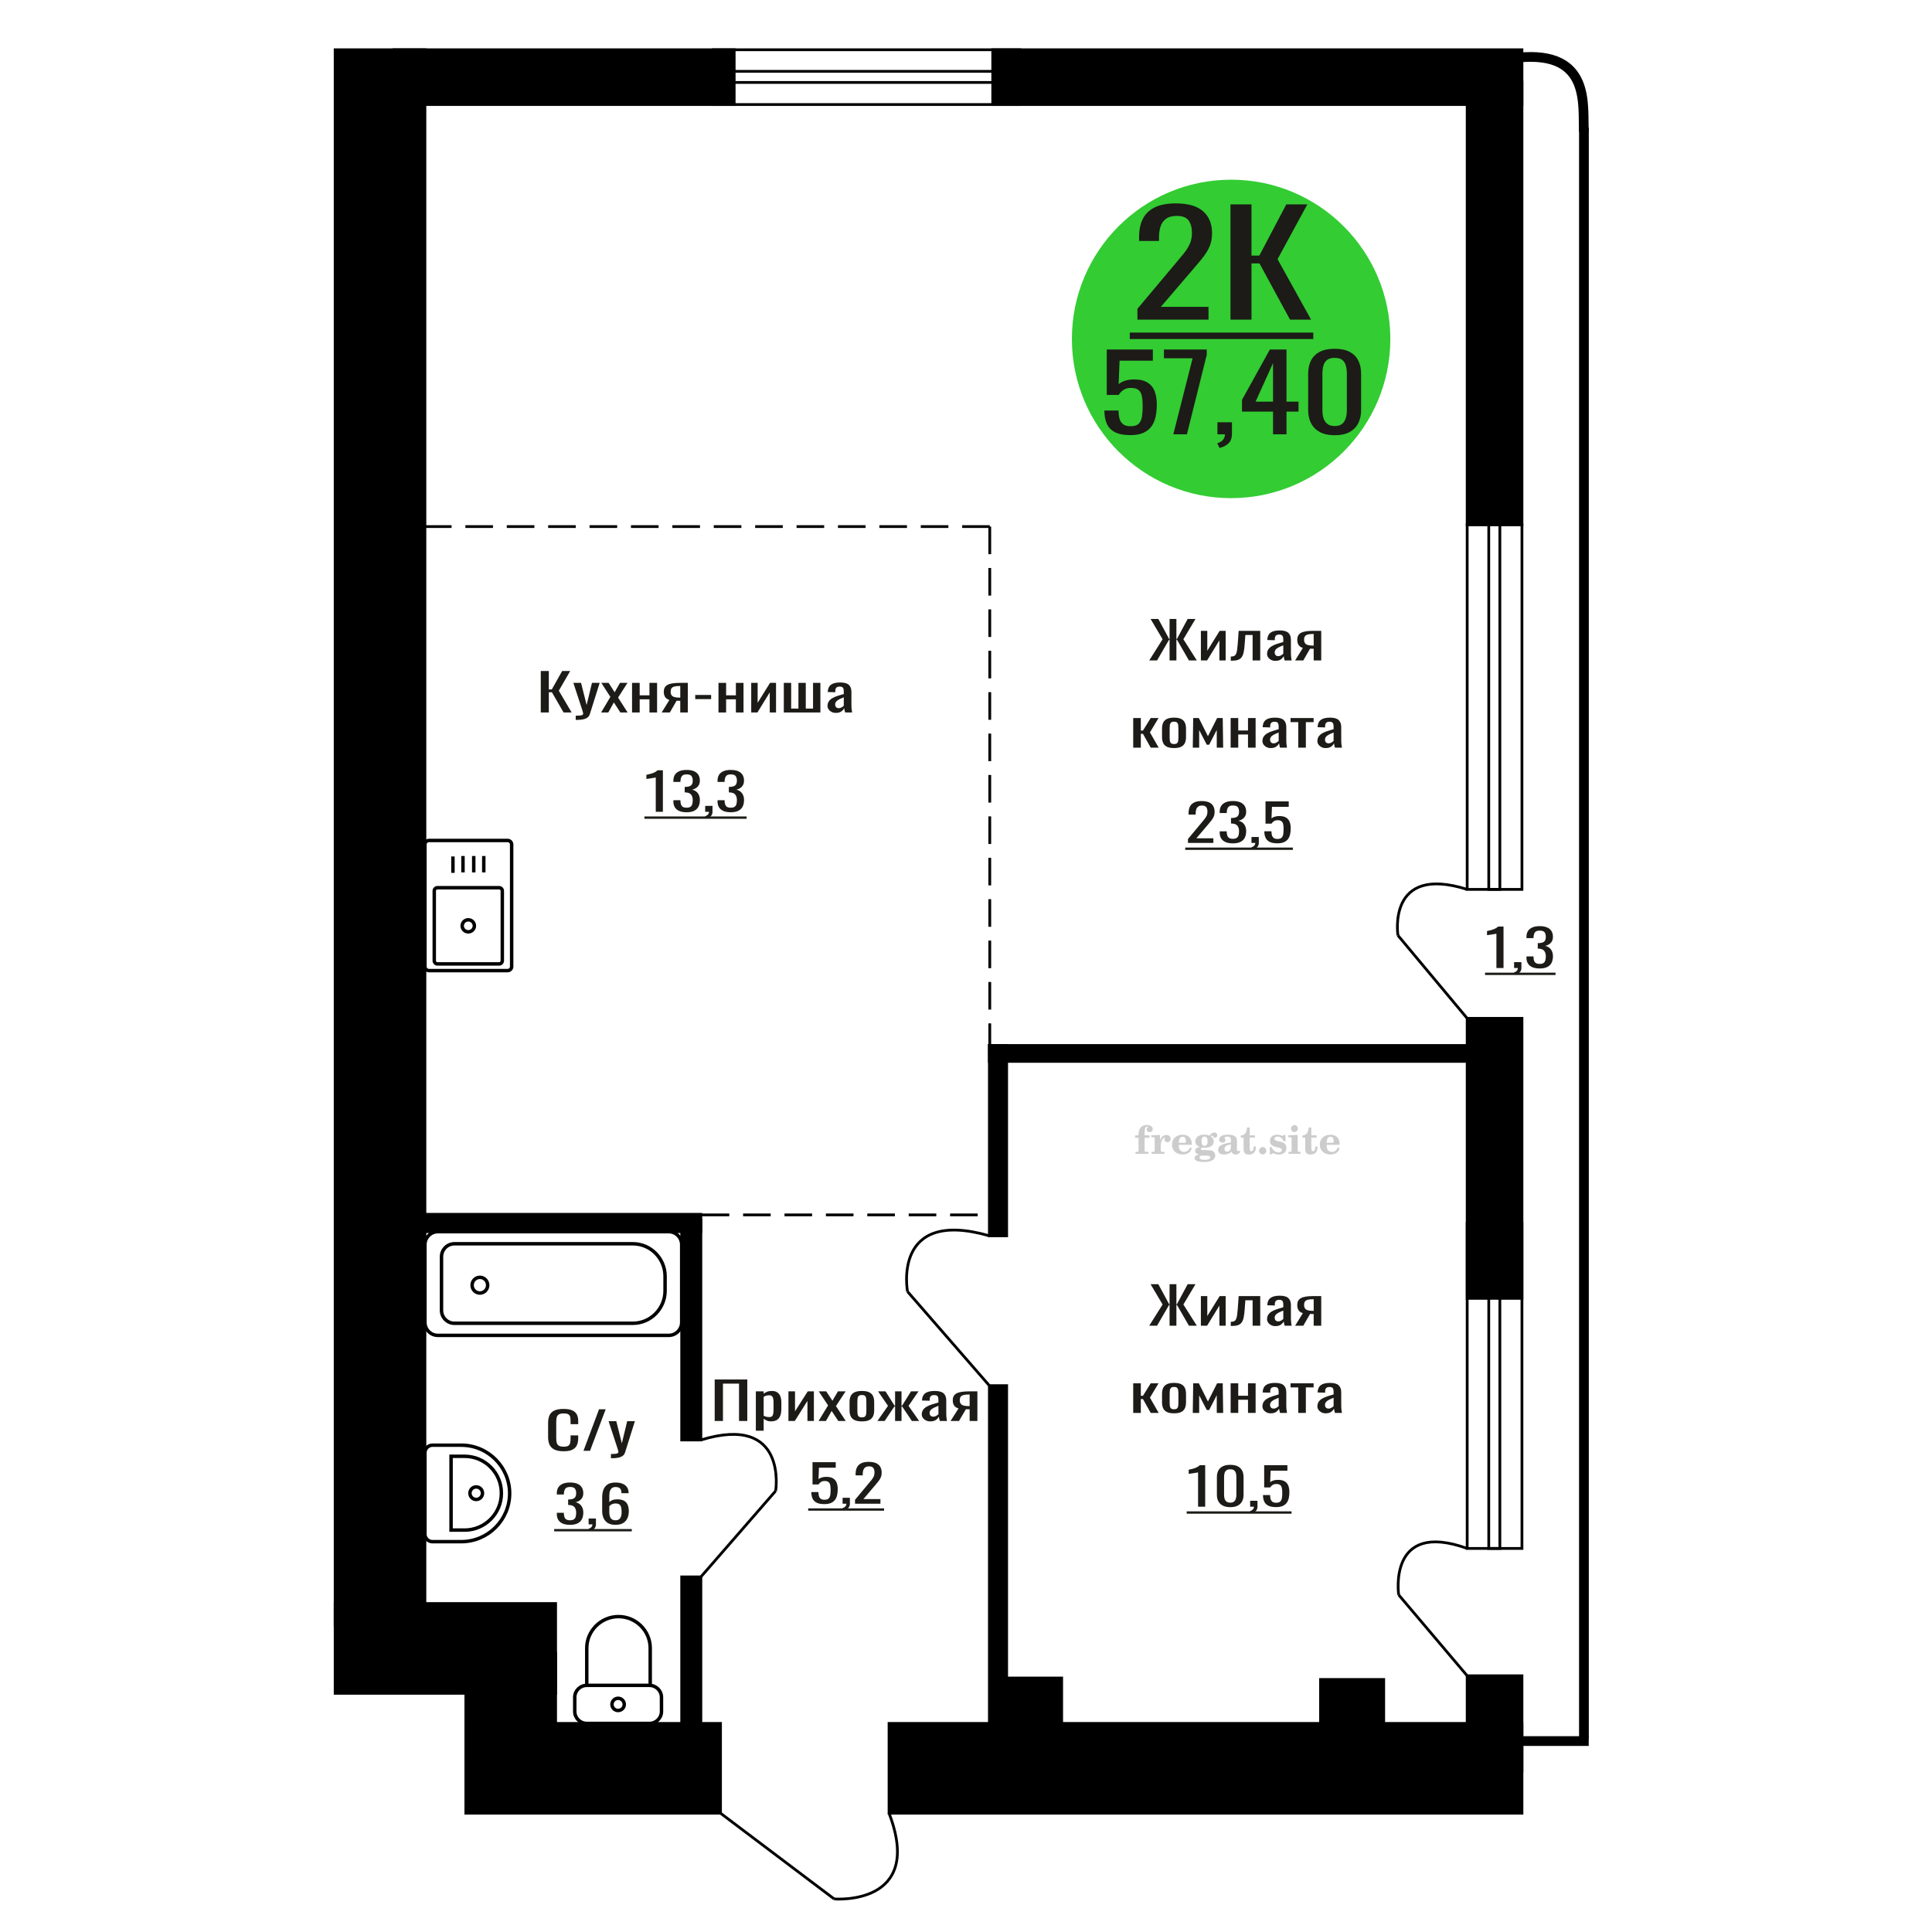 <?xml version="1.0" encoding="UTF-8"?>
<!DOCTYPE svg PUBLIC "-//W3C//DTD SVG 1.1//EN" "http://www.w3.org/Graphics/SVG/1.1/DTD/svg11.dtd">
<!-- Creator: CorelDRAW 2019 -->
<svg xmlns="http://www.w3.org/2000/svg" xml:space="preserve" width="140mm" height="140mm" version="1.1" style="shape-rendering:geometricPrecision; text-rendering:geometricPrecision; image-rendering:optimizeQuality; fill-rule:evenodd; clip-rule:evenodd"
viewBox="0 0 14000 14000"
 xmlns:xlink="http://www.w3.org/1999/xlink">
 <defs>
  <style type="text/css">
   <![CDATA[
    .str4 {stroke:black;stroke-width:70.56;stroke-miterlimit:22.926}
    .str0 {stroke:black;stroke-width:25;stroke-miterlimit:22.926}
    .str2 {stroke:black;stroke-width:25.01;stroke-miterlimit:22.926}
    .str1 {stroke:black;stroke-width:20;stroke-miterlimit:22.926}
    .str3 {stroke:black;stroke-width:20;stroke-miterlimit:22.926;stroke-dasharray:200 100}
    .fil1 {fill:none}
    .fil5 {fill:black}
    .fil4 {fill:#1C1B17}
    .fil3 {fill:#33CC33}
    .fil0 {fill:#1C1B17;fill-rule:nonzero}
    .fil2 {fill:#CCCCCC;fill-rule:nonzero}
   ]]>
  </style>
 </defs>
 <g id="Слой_x0020_1">
  <polygon class="fil0" points="5178.91,10296.96 5178.91,9996.23 5415.15,9996.23 5415.15,10296.96 5355.28,10296.96 5355.28,10026.3 5238.76,10026.3 5238.76,10296.96 "/>
  <path id="1" class="fil0" d="M5477.12 10367.5l0 -285.13 56.66 0 0 17.07c6.72,-5.44 14.84,-10.14 24.37,-14.1 9.55,-3.96 20.84,-5.94 33.9,-5.94 15.89,0 28.52,2.9 37.87,8.72 9.36,5.82 16.34,13.12 20.93,21.91 4.58,8.78 7.59,17.69 9.01,26.73 1.41,9.03 2.11,16.77 2.11,23.2l0 51.98c0,15.1 -2.11,29.39 -6.35,42.88 -4.24,13.49 -11.93,24.38 -23.04,32.67 -11.13,8.29 -26.75,12.44 -46.88,12.44 -10.94,0 -20.66,-1.92 -29.13,-5.75 -8.48,-3.84 -16.07,-8.23 -22.79,-13.18l0 86.5 -56.66 0zm97.45 -98.76c9.89,0 16.95,-2.53 21.19,-7.61 4.23,-5.07 6.89,-11.94 7.94,-20.6 1.06,-8.67 1.6,-18.2 1.6,-28.59l0 -51.98c0,-8.91 -0.71,-17.14 -2.12,-24.69 -1.42,-7.55 -4.41,-13.55 -9.01,-18 -4.59,-4.46 -11.82,-6.69 -21.71,-6.69 -7.42,0 -14.48,1.12 -21.19,3.34 -6.71,2.23 -12.54,4.83 -17.49,7.8l0 137.37c5.31,2.72 11.3,5.01 18.02,6.87 6.71,1.86 14.3,2.78 22.77,2.78z"/>
  <polygon id="2" class="fil0" points="5713.35,10296.96 5713.35,10082.37 5761.02,10082.37 5761.02,10226.79 5853.18,10082.37 5897.67,10082.37 5897.67,10296.96 5851.07,10296.96 5851.07,10151.42 5759.43,10296.96 "/>
  <polygon id="3" class="fil0" points="5931.57,10296.96 6000.43,10184.09 5933.17,10082.37 5987.18,10082.37 6032.2,10150.31 6071.94,10082.37 6127.55,10082.37 6057.63,10188.92 6128.6,10296.96 6074.58,10296.96 6026.38,10224.19 5985.07,10296.96 "/>
  <path id="4" class="fil0" d="M6245.66 10299.93c-22.6,0 -40.43,-3.22 -53.5,-9.65 -13.07,-6.44 -22.33,-15.6 -27.81,-27.48 -5.47,-11.88 -8.2,-25.86 -8.2,-41.95l0 -62.37c0,-16.09 2.73,-30.08 8.2,-41.96 5.48,-11.88 14.74,-21.04 27.81,-27.47 13.07,-6.44 30.9,-9.65 53.5,-9.65 22.59,0 40.34,3.21 53.22,9.65 12.9,6.43 22.07,15.59 27.55,27.47 5.48,11.88 8.21,25.87 8.21,41.96l0 62.37c0,16.09 -2.73,30.07 -8.21,41.95 -5.48,11.88 -14.65,21.04 -27.55,27.48 -12.88,6.43 -30.63,9.65 -53.22,9.65zm0 -29.33c10.94,0 18.63,-2.23 23.04,-6.68 4.41,-4.46 7.06,-10.34 7.94,-17.64 0.89,-7.3 1.33,-14.91 1.33,-22.83l0 -67.2c0,-8.17 -0.44,-15.84 -1.33,-23.02 -0.88,-7.18 -3.53,-13.06 -7.94,-17.64 -4.41,-4.57 -12.1,-6.86 -23.04,-6.86 -10.95,0 -18.72,2.29 -23.31,6.86 -4.58,4.58 -7.32,10.46 -8.21,17.64 -0.88,7.18 -1.32,14.85 -1.32,23.02l0 67.2c0,7.92 0.44,15.53 1.32,22.83 0.89,7.3 3.63,13.18 8.21,17.64 4.59,4.45 12.36,6.68 23.31,6.68z"/>
  <polygon id="5" class="fil0" points="6357.95,10296.96 6434.74,10187.44 6362.71,10082.37 6416.74,10082.37 6481.88,10185.58 6486.12,10185.58 6486.12,10082.37 6532.72,10082.37 6532.72,10185.58 6536.96,10185.58 6601.59,10082.37 6655.61,10082.37 6583.58,10187.44 6660.38,10296.96 6607.93,10296.96 6536.96,10191.52 6532.72,10191.52 6532.72,10296.96 6486.12,10296.96 6486.12,10191.52 6481.35,10191.52 6410.38,10296.96 "/>
  <path id="6" class="fil0" d="M6740.88 10299.93c-12,0 -22.6,-2.41 -31.78,-7.24 -9.18,-4.83 -16.41,-11.01 -21.72,-18.56 -5.29,-7.55 -7.94,-15.53 -7.94,-23.95 0,-13.37 3.18,-24.63 9.54,-33.79 6.35,-9.15 15.1,-16.89 26.21,-23.2 11.13,-6.31 24.01,-11.82 38.67,-16.52 14.66,-4.7 30.11,-9.28 46.34,-13.74l0 -15.22c0,-8.66 -0.7,-15.84 -2.11,-21.53 -1.41,-5.7 -4.32,-9.97 -8.75,-12.81 -4.4,-2.85 -11.02,-4.27 -19.85,-4.27 -7.78,0 -14.04,1.23 -18.81,3.71 -4.76,2.48 -8.21,6 -10.33,10.58 -2.12,4.58 -3.18,9.96 -3.18,16.15l0 10.77 -56.13 -1.49c0.69,-23.76 8.47,-41.27 23.29,-52.53 14.84,-11.26 37.79,-16.89 68.87,-16.89 30.35,0 51.9,5.81 64.61,17.45 12.71,11.63 19.07,28.46 19.07,50.49l0 98.01c0,6.69 0.26,13.12 0.8,19.31 0.53,6.19 1.23,11.94 2.11,17.26 0.89,5.33 1.68,10.34 2.38,15.04l-51.9 0c-1.07,-3.96 -2.38,-8.97 -3.98,-15.04 -1.58,-6.06 -2.74,-11.57 -3.44,-16.52 -3.53,8.42 -10.32,16.28 -20.38,23.58 -10.07,7.3 -23.93,10.95 -41.59,10.95zm22.24 -34.16c5.65,0 10.96,-1.11 15.9,-3.34 4.95,-2.23 9.35,-4.76 13.23,-7.61 3.9,-2.85 6.54,-5.14 7.95,-6.87l0 -60.89c-8.82,3.47 -17.12,6.93 -24.89,10.4 -7.76,3.46 -14.57,7.12 -20.39,10.95 -5.82,3.84 -10.41,8.17 -13.77,13 -3.36,4.82 -5.03,10.33 -5.03,16.52 0,8.66 2.29,15.47 6.89,20.42 4.58,4.95 11.3,7.42 20.11,7.42z"/>
  <path id="7" class="fil0" d="M6888.12 10296.96l57.74 -90.96c-9.89,-2.72 -17.92,-6.81 -24.1,-12.25 -6.17,-5.45 -10.68,-12.13 -13.51,-20.05 -2.82,-7.92 -4.23,-16.83 -4.23,-26.73 0,-11.39 2.12,-21.17 6.36,-29.33 4.24,-8.17 10.94,-14.85 20.12,-20.05 9.18,-5.2 21.37,-9.04 36.55,-11.51 15.19,-2.48 33.89,-3.71 56.15,-3.71l59.32 0 0 214.59 -56.16 0 0 -84.65c-5.64,0 -10.41,-0.06 -14.29,-0.19 -3.88,-0.12 -8.12,-0.3 -12.71,-0.55l-50.32 85.39 -60.92 0zm131.9 -107.67c0.7,0 1.85,0 3.43,0 1.6,0 2.57,0 2.91,0l0 -84.28c-0.34,0 -1.31,0 -2.91,0 -1.58,0 -2.55,0 -2.91,0 -16.59,0 -29.74,1.43 -39.46,4.27 -9.71,2.85 -16.5,7.3 -20.38,13.37 -3.9,6.06 -5.84,14.17 -5.84,24.32 0,14.11 4.51,24.62 13.51,31.55 9,6.94 26.22,10.52 51.65,10.77z"/>
  <path class="fil1 str0" d="M3079.15 7004.43l0 -885.34c0,-15.89 13.2,-28.88 29.33,-28.88l569.8 0c16.13,0 29.33,12.99 29.33,28.88l0 885.34c0,15.89 -13.2,28.88 -29.33,28.88l-569.8 0c-16.13,0 -29.33,-12.99 -29.33,-28.88zm67.68 -42.1l0 -506.97c0,-12.47 10.35,-22.66 23,-22.66l447.09 0c12.65,0 23.01,10.19 23.01,22.66l0 506.97c0,12.47 -10.36,22.66 -23.01,22.66l-447.09 0c-12.65,0 -23,-10.19 -23,-22.66zm202.32 -253.49c0,-24.05 19.8,-43.55 44.23,-43.55 24.42,0 44.22,19.5 44.22,43.55 0,24.06 -19.8,43.56 -44.22,43.56 -24.43,0 -44.23,-19.5 -44.23,-43.56zm-66.95 -383.81l0 -118.72m72.76 115.42l0 -118.72m77.97 118.72l0 -118.72m72.77 118.72l0 -118.72"/>
  <path class="fil2" d="M8225.31 8244.91l0 -17.78 25.02 0 0 -5.65c0,-21.97 5.22,-38.99 15.71,-51.17 10.49,-12.19 25.21,-18.26 44.12,-18.26 13.27,0 23.76,2.73 31.52,8.14 7.76,5.41 11.66,12.7 11.66,21.87 0,6.82 -2.07,12.19 -6.21,16.09 -4.14,3.9 -9.87,5.83 -17.26,5.83 -6.07,0 -11.01,-1.78 -14.82,-5.36 -3.81,-3.57 -5.73,-8.18 -5.73,-13.78 0,-5.88 2.63,-11.1 7.95,-15.71 1.08,-1.08 1.64,-1.79 1.64,-2.07 0,-0.99 -0.47,-1.74 -1.36,-2.16 -0.94,-0.47 -2.45,-0.71 -4.57,-0.71 -7,0 -11.85,3.58 -14.53,10.68 -2.73,7.1 -4.09,21.54 -4.09,43.32l0 8.94 35.51 0 0 17.78 -35.51 0 0 91.43c0,4.14 0.84,6.97 2.59,8.47 1.74,1.51 5.08,2.26 10.01,2.26l15.06 0 0 14.11 -93.7 0 0 -14.11 12.37 -0.28c3.76,-0.19 6.3,-0.99 7.67,-2.5 1.31,-1.45 1.97,-4.09 1.97,-7.95l0 -91.43 -25.02 0z"/>
  <path id="1" class="fil2" d="M8344.31 8361.18l0 -14.11 13.22 -0.28c3.86,-0.29 6.44,-1.13 7.71,-2.54 1.27,-1.41 1.93,-4.05 1.93,-7.91l0 -84.47c0,-4.52 -0.99,-7.53 -3.01,-8.99 -2.02,-1.46 -6.21,-2.21 -12.56,-2.21 -0.84,0 -2.21,0.05 -4.09,0.14 -1.88,0.1 -3.29,0.14 -4.33,0.14l0 -13.82 62.89 -3.11 0 38.85c5.55,-12.74 12.14,-22.39 19.9,-28.88 7.71,-6.44 16.41,-9.69 26.15,-9.69 9.03,0 16.37,2.54 22.01,7.58 5.65,5.08 8.47,11.52 8.47,19.42 0,7.72 -2.07,13.88 -6.26,18.53 -4.18,4.66 -9.69,6.97 -16.51,6.97 -6.35,0 -11.52,-2.03 -15.52,-6.12 -4,-4.09 -6.02,-9.41 -6.02,-15.94 0,-2.59 0.42,-4.94 1.27,-7.15 0.8,-2.21 2.12,-4.33 3.86,-6.35 -10.49,3.38 -18.44,10.67 -23.94,21.77 -5.51,11.11 -8.28,25.59 -8.28,43.42l0 29.91c0,3.86 0.66,6.5 1.97,7.95 1.37,1.51 3.91,2.31 7.67,2.5l18.02 0.28 0 14.11 -94.55 0z"/>
  <path id="2" class="fil2" d="M8623.76 8314.61l12.42 5.93c-4.42,14.77 -12.14,26.01 -23.19,33.68 -11.1,7.67 -25.17,11.48 -42.24,11.48 -23.43,0 -42.29,-6.59 -56.68,-19.71 -14.35,-13.13 -21.54,-30.34 -21.54,-51.65 0,-21.26 7.15,-38.57 21.4,-51.83 14.3,-13.27 32.97,-19.9 56.02,-19.9 21.02,0 37.35,6.07 49.01,18.25 11.67,12.14 17.5,29.21 17.5,51.13l0 3.71 -94.83 0 0 1.93c0,16.33 3.3,28.65 9.83,36.97 6.59,8.33 16.37,12.47 29.31,12.47 9.45,0 17.78,-2.73 24.93,-8.19 7.19,-5.45 13.21,-13.54 18.06,-24.27zm-82.13 -33.58l43.37 0c2.96,0 5.03,-0.66 6.21,-1.93 1.18,-1.27 1.79,-3.62 1.79,-7.05 0,-12.14 -1.84,-20.98 -5.46,-26.49 -3.62,-5.5 -9.31,-8.27 -17.12,-8.27 -8.98,0 -15.85,3.62 -20.6,10.81 -4.71,7.25 -7.43,18.21 -8.19,32.93z"/>
  <path id="3" class="fil2" d="M8688.29 8366.31c-9.12,-2.31 -15.99,-5.69 -20.65,-10.26 -4.65,-4.56 -6.96,-10.16 -6.96,-16.88 0,-7.43 3.06,-13.55 9.22,-18.39 6.16,-4.8 15.05,-8.09 26.62,-9.84 -11.38,-3.05 -20.03,-8.04 -26.01,-15.05 -5.97,-6.96 -8.98,-15.47 -8.98,-25.49 0,-14.3 6.07,-25.97 18.2,-34.9 12.14,-8.99 27.99,-13.45 47.56,-13.45 6.91,0 13.4,0.7 19.56,2.07 6.17,1.36 12.14,3.43 17.92,6.16l4.85 -7.01c3.76,-5.36 8.28,-9.46 13.5,-12.37 5.22,-2.92 10.68,-4.38 16.37,-4.38 6.25,0 11.33,1.79 15.28,5.37 3.96,3.62 5.93,8.23 5.93,13.82 0,5.51 -1.5,10.02 -4.56,13.46 -3.01,3.43 -6.96,5.17 -11.81,5.17 -3.34,0 -6.16,-0.7 -8.56,-2.12 -2.4,-1.45 -4.33,-3.62 -5.78,-6.53 -0.57,-1.13 -0.9,-2.5 -1.09,-4.14 -0.28,-2.31 -1.27,-3.48 -2.91,-3.58 -1.65,0 -3.48,0.8 -5.51,2.4 -2.02,1.6 -3.66,3.62 -4.93,6.07 6.96,4.8 12.04,9.92 15.24,15.43 3.19,5.55 4.79,11.9 4.79,19.05 0,14.34 -5.83,25.58 -17.45,33.72 -11.62,8.14 -27.75,12.23 -48.4,12.23 -1.74,0 -4.18,-0.09 -7.34,-0.28 -3.1,-0.19 -5.36,-0.28 -6.72,-0.28 -4.33,0 -7.72,0.8 -10.11,2.44 -2.45,1.6 -3.67,3.81 -3.67,6.64 0,3.24 1.08,5.5 3.24,6.77 2.17,1.27 5.93,1.93 11.34,1.93l20.46 0c10.72,0 20.08,0.33 28.03,1.03 8,0.71 13.45,1.6 16.51,2.68 7.72,2.78 13.74,7.34 18.06,13.78 4.33,6.45 6.5,13.88 6.5,22.3 0,14.86 -7.06,26.29 -21.17,34.29 -14.11,8 -34.34,11.99 -60.73,11.99 -22.43,0 -39.32,-2.44 -50.65,-7.29 -11.34,-4.89 -17.03,-12.13 -17.03,-21.77 0,-6.35 2.77,-11.62 8.28,-15.9 5.5,-4.28 13.36,-7.25 23.56,-8.89zm13.88 7.85c-3.58,1.46 -6.12,3.15 -7.62,5.04 -1.51,1.88 -2.26,4.32 -2.26,7.38 0,6.16 2.68,10.72 8,13.64 5.31,2.96 13.59,4.42 24.83,4.42 15.24,0 26.53,-1.41 33.82,-4.18 7.29,-2.83 10.96,-7.15 10.96,-13.08 0,-4.66 -1.97,-8.04 -5.93,-10.11 -3.95,-2.07 -10.72,-3.11 -20.32,-3.11l-41.48 0zm4.8 -104.51c0,11.61 1.74,20.08 5.22,25.4 3.53,5.31 8.98,7.99 16.46,7.99 7.53,0 13.08,-2.68 16.7,-8.09 3.57,-5.36 5.36,-13.78 5.36,-25.3 0,-11.29 -1.79,-19.66 -5.36,-25.07 -3.62,-5.41 -9.17,-8.14 -16.7,-8.14 -7.48,0 -12.93,2.73 -16.46,8.14 -3.48,5.41 -5.22,13.78 -5.22,25.07z"/>
  <path id="4" class="fil2" d="M8919.53 8292.88c-16.7,2.68 -28.6,6.63 -35.66,11.86 -7.1,5.22 -10.63,12.55 -10.63,22.06 0,5.78 1.6,10.34 4.75,13.78 3.15,3.38 7.43,5.08 12.75,5.08 8.7,0 15.71,-3.25 20.93,-9.74 5.22,-6.49 7.86,-15.38 7.86,-26.67l0 -16.37zm43.74 35.75c0,4.52 0.8,7.71 2.4,9.64 1.6,1.93 4.23,2.87 7.81,2.87 1.64,0 3.52,-0.47 5.64,-1.46 2.12,-0.94 3.43,-1.41 4,-1.41 1.08,0 1.97,0.33 2.63,1.08 0.61,0.76 0.94,1.79 0.94,3.2 0,5.88 -3.34,11.25 -10.06,16.14 -6.73,4.84 -14.77,7.29 -24.13,7.29 -7.01,0 -12.98,-1.84 -17.92,-5.55 -4.99,-3.72 -7.9,-8.52 -8.85,-14.35 -7.71,6.3 -16.46,11.2 -26.24,14.68 -9.79,3.48 -19.85,5.22 -30.25,5.22 -13.5,0 -23.99,-2.92 -31.42,-8.8 -7.43,-5.88 -11.14,-14.16 -11.14,-24.83 0,-14.21 7.47,-25.64 22.38,-34.2 14.92,-8.61 38.53,-15.05 70.75,-19.38l0 -15.33c0,-9.93 -1.98,-16.94 -5.93,-21.07 -3.95,-4.14 -10.53,-6.21 -19.71,-6.21 -5.97,0 -11,0.98 -15.05,2.96 -4.09,1.98 -6.16,4.28 -6.16,6.82 0,0.66 1.22,2.54 3.67,5.69 2.44,3.11 3.67,6.59 3.67,10.49 0,5.32 -2.07,9.6 -6.26,12.89 -4.18,3.24 -9.64,4.89 -16.32,4.89 -6.82,0 -12.47,-1.97 -16.98,-5.93 -4.47,-3.95 -6.73,-8.89 -6.73,-14.86 0,-11.76 5.65,-20.88 16.94,-27.37 11.33,-6.45 27.28,-9.69 47.97,-9.69 11.57,0 21.73,1.17 30.53,3.52 8.75,2.31 15.99,5.79 21.68,10.35 4.52,3.53 7.67,7.48 9.46,11.95 1.79,4.42 2.68,11.24 2.68,20.41l0 60.35z"/>
  <path id="5" class="fil2" d="M9100.01 8307.84c0,0.66 0.09,1.65 0.24,2.96 0.14,1.32 0.18,2.31 0.18,2.97 0,16.51 -4.37,29.39 -13.12,38.66 -8.8,9.22 -20.98,13.83 -36.55,13.83 -14.2,0 -24.32,-3.34 -30.29,-10.07 -5.97,-6.68 -8.94,-18.48 -8.94,-35.41l0 -77 -20.32 0 0 -15.15c13.97,-0.89 24.84,-6.35 32.55,-16.27 7.72,-9.93 11.95,-23.95 12.7,-41.96l19.38 0 0 56.73 38.1 0 0 16.65 -38.1 0 0 74.78c0,9.55 0.9,15.9 2.64,19.01 1.74,3.15 4.79,4.7 9.22,4.7 5.41,0 9.5,-2.87 12.32,-8.56 2.77,-5.69 4.33,-14.3 4.61,-25.87l15.38 0z"/>
  <path id="6" class="fil2" d="M9149.92 8312.07c7.15,0 13.35,2.59 18.58,7.81 5.22,5.18 7.85,11.38 7.85,18.63 0,7.29 -2.59,13.54 -7.81,18.77 -5.17,5.22 -11.38,7.85 -18.62,7.85 -7.2,0 -13.36,-2.63 -18.54,-7.85 -5.22,-5.23 -7.8,-11.48 -7.8,-18.77 0,-7.15 2.63,-13.36 7.85,-18.58 5.22,-5.22 11.38,-7.86 18.49,-7.86z"/>
  <path id="7" class="fil2" d="M9201.19 8311.51l12.18 0c5.79,12.79 13.12,22.58 22.01,29.35 8.94,6.77 18.87,10.16 29.87,10.16 7.2,0 12.89,-1.6 17.08,-4.75 4.23,-3.2 6.35,-7.43 6.35,-12.79 0,-4.8 -1.84,-8.47 -5.55,-11.06 -3.72,-2.59 -11.62,-5.13 -23.76,-7.62 -20.84,-4 -35.51,-9.64 -44.02,-16.84 -8.52,-7.19 -12.75,-17.26 -12.75,-30.19 0,-14.35 4.75,-25.45 14.25,-33.31 9.5,-7.9 23,-11.85 40.45,-11.85 6.49,0 12.7,0.8 18.49,2.45 5.83,1.64 11.15,3.99 15.94,7.1l11.06 -7.57 11.61 0 1.37 45.15 -13.27 0c-4.93,-10.58 -11.33,-18.91 -19.14,-24.88 -7.81,-5.98 -16.18,-8.99 -25.16,-8.99 -6.82,0 -12.37,1.51 -16.65,4.57 -4.33,3.05 -6.5,6.86 -6.5,11.47 0,8.75 11.15,15.1 33.4,19.05 2.68,0.47 4.75,0.85 6.21,1.13 15.71,2.92 27.56,8.23 35.46,15.95 7.91,7.71 11.86,17.73 11.86,30.01 0,14.81 -4.99,26.53 -14.96,35.18 -9.97,8.7 -23.57,13.03 -40.83,13.03 -7.71,0 -15.05,-0.89 -21.92,-2.73 -6.91,-1.83 -13.12,-4.47 -18.76,-7.95l-12.14 8.42 -11.34 0 -0.84 -52.49z"/>
  <path id="8" class="fil2" d="M9355.51 8177.74c0,-7.01 2.4,-12.94 7.25,-17.78 4.84,-4.89 10.67,-7.34 17.59,-7.34 6.63,0 12.37,2.45 17.26,7.38 4.85,4.94 7.29,10.82 7.29,17.74 0,6.91 -2.4,12.84 -7.24,17.87 -4.85,5.03 -10.59,7.53 -17.31,7.53 -6.92,0 -12.75,-2.45 -17.59,-7.39 -4.85,-4.94 -7.25,-10.91 -7.25,-18.01zm48.26 158.56c0,3.95 0.66,6.68 1.93,8.09 1.32,1.41 3.91,2.21 7.76,2.4l11.2 0.28 0 14.11 -87.21 0 0 -14.11 12.28 -0.28c3.81,-0.19 6.39,-0.99 7.71,-2.5 1.37,-1.45 2.02,-4.14 2.02,-7.99l0 -84.48c0,-4.47 -0.98,-7.48 -3.01,-8.94 -2.02,-1.46 -6.16,-2.21 -12.41,-2.21 -0.85,0 -2.17,0.05 -4.1,0.14 -1.88,0.1 -3.34,0.14 -4.46,0.14l0 -13.82 68.29 -3.11 0 112.28z"/>
  <path id="9" class="fil2" d="M9546.48 8307.84c0,0.66 0.09,1.65 0.24,2.96 0.14,1.32 0.18,2.31 0.18,2.97 0,16.51 -4.37,29.39 -13.12,38.66 -8.8,9.22 -20.98,13.83 -36.55,13.83 -14.2,0 -24.32,-3.34 -30.29,-10.07 -5.97,-6.68 -8.94,-18.48 -8.94,-35.41l0 -77 -20.32 0 0 -15.15c13.97,-0.89 24.84,-6.35 32.55,-16.27 7.72,-9.93 11.95,-23.95 12.7,-41.96l19.38 0 0 56.73 38.1 0 0 16.65 -38.1 0 0 74.78c0,9.55 0.9,15.9 2.64,19.01 1.74,3.15 4.79,4.7 9.22,4.7 5.41,0 9.5,-2.87 12.32,-8.56 2.77,-5.69 4.33,-14.3 4.61,-25.87l15.38 0z"/>
  <path id="10" class="fil2" d="M9695.07 8314.61l12.42 5.93c-4.42,14.77 -12.14,26.01 -23.19,33.68 -11.1,7.67 -25.17,11.48 -42.24,11.48 -23.43,0 -42.29,-6.59 -56.68,-19.71 -14.35,-13.13 -21.54,-30.34 -21.54,-51.65 0,-21.26 7.15,-38.57 21.4,-51.83 14.3,-13.27 32.97,-19.9 56.02,-19.9 21.02,0 37.35,6.07 49.01,18.25 11.67,12.14 17.5,29.21 17.5,51.13l0 3.71 -94.83 0 0 1.93c0,16.33 3.3,28.65 9.83,36.97 6.59,8.33 16.37,12.47 29.31,12.47 9.45,0 17.78,-2.73 24.93,-8.19 7.19,-5.45 13.21,-13.54 18.06,-24.27zm-82.13 -33.58l43.37 0c2.96,0 5.03,-0.66 6.21,-1.93 1.18,-1.27 1.79,-3.62 1.79,-7.05 0,-12.14 -1.84,-20.98 -5.46,-26.49 -3.62,-5.5 -9.31,-8.27 -17.12,-8.27 -8.98,0 -15.85,3.62 -20.6,10.81 -4.71,7.25 -7.43,18.21 -8.19,32.93z"/>
  <circle class="fil3" cx="8921.12" cy="2455.95" r="1153.81"/>
  <path class="fil0" d="M8190.29 3153.15c-46.57,0 -83.57,-7.08 -111,-21.24 -27.44,-14.16 -47.06,-34.65 -58.86,-61.45 -11.8,-26.81 -17.7,-58.67 -17.7,-95.6l102.39 0c0,18.21 1.92,36.04 5.75,53.49 3.82,17.45 11.96,31.86 24.4,43.24 12.44,11.38 31.42,17.07 56.94,17.07 28.08,0 48.18,-6.45 60.3,-19.34 12.12,-12.9 19.78,-30.35 22.97,-52.35 3.18,-22 4.78,-46.91 4.78,-74.73 0,-27.82 -1.92,-51.46 -5.74,-70.93 -3.83,-19.48 -11.81,-34.4 -23.93,-44.76 -12.12,-10.37 -31.26,-15.56 -57.42,-15.56 -21.05,0 -38.92,5.19 -53.59,15.56 -14.68,10.36 -25.53,22.12 -32.54,35.27l-87.09 0 0 -329.25 334 0 0 81.17 -241.17 0 -6.7 169.94c12.76,-10.62 28.56,-18.96 47.38,-25.03 18.82,-6.07 40.35,-9.11 64.6,-9.11 42.11,0 75.12,7.84 99.05,23.52 23.91,15.68 40.83,37.17 50.72,64.49 9.89,27.31 14.84,58.67 14.84,94.07 0,31.36 -2.88,60.57 -8.62,87.63 -5.74,27.05 -15.79,50.57 -30.15,70.55 -14.35,19.98 -33.97,35.53 -58.86,46.66 -24.87,11.13 -56.46,16.69 -94.75,16.69z"/>
  <polygon id="1" class="fil0" points="8502.29,3147.08 8642.01,2596.29 8434.33,2596.29 8434.33,2532.57 8744.41,2532.57 8744.41,2572.02 8600.86,3147.08 "/>
  <path id="2" class="fil0" d="M8837.23 3246.46l-16.26 -34.89c17.22,-4.56 30.78,-12.52 40.67,-23.9 9.89,-11.38 14.83,-24.91 14.83,-40.59l-54.54 0 0 -87.25 105.27 0 0 85.73c0,26.81 -7.34,48.18 -22.02,64.11 -14.67,15.93 -37.32,28.2 -67.95,36.79z"/>
  <path id="3" class="fil0" d="M9224.83 3147.08l0 -164.63 -224.9 0 0 -84.97 201.92 -364.91 120.59 0 0 377.81 87.09 0 0 72.07 -87.09 0 0 164.63 -97.61 0zm-126.33 -236.7l126.33 0 0 -279.19 -126.33 279.19z"/>
  <path id="4" class="fil0" d="M9671.75 3153.91c-44.03,0 -80.23,-7.84 -108.62,-23.52 -28.39,-15.68 -49.44,-37.17 -63.17,-64.49 -13.71,-27.31 -20.57,-58.41 -20.57,-93.31l0 -264.77c0,-35.91 6.7,-67.4 20.09,-94.46 13.41,-27.06 34.3,-48.17 62.7,-63.35 28.38,-15.17 64.91,-22.76 109.57,-22.76 44.66,0 81.03,7.59 109.1,22.76 28.07,15.18 48.8,36.29 62.2,63.35 13.4,27.06 20.1,58.55 20.1,94.46l0 264.77c0,35.4 -6.85,66.76 -20.58,94.07 -13.71,27.31 -34.6,48.68 -62.68,64.11 -28.07,15.42 -64.12,23.14 -108.14,23.14zm0 -66.76c24.24,0 42.58,-5.57 55.03,-16.69 12.44,-11.13 21.06,-25.42 25.84,-42.87 4.78,-17.45 7.18,-35.53 7.18,-54.24l0 -266.29c0,-19.73 -2.24,-38.32 -6.7,-55.76 -4.47,-17.45 -12.92,-31.49 -25.37,-42.11 -12.44,-10.62 -31.1,-15.93 -55.98,-15.93 -24.88,0 -43.7,5.31 -56.47,15.93 -12.75,10.62 -21.37,24.66 -25.83,42.11 -4.47,17.44 -6.7,36.03 -6.7,55.76l0 266.29c0,18.71 2.38,36.79 7.18,54.24 4.78,17.45 13.71,31.74 26.79,42.87 13.08,11.12 31.42,16.69 55.03,16.69z"/>
  <path class="fil0" d="M8242.04 2316.19l0 -78.36 277.84 -330.95c20.69,-24.75 39.8,-47.78 57.33,-69.08 17.53,-21.31 31.92,-43.82 43.15,-67.54 11.24,-23.71 16.87,-51.03 16.87,-81.96 0,-38.49 -8.1,-68.74 -24.28,-90.73 -16.19,-22 -44.51,-32.99 -84.97,-32.99 -34.17,0 -60.7,7.21 -79.57,21.65 -18.89,14.43 -31.92,33.33 -39.12,56.7 -7.19,23.37 -10.79,48.46 -10.79,75.27l0 27.84 -144.32 0 0 -28.87c0,-50.18 8.77,-93.31 26.31,-129.4 17.53,-36.08 45.85,-64.09 84.96,-84.02 39.12,-19.94 91.04,-29.9 155.78,-29.9 88.12,0 153.76,19.07 196.92,57.22 43.16,38.15 64.74,90.9 64.74,158.26 0,35.74 -5.62,67.02 -16.86,93.82 -11.24,26.81 -25.85,51.9 -43.84,75.27 -17.97,23.37 -37.75,47.42 -59.34,72.17l-250.86 292.81 345.27 0 0 92.79 -515.22 0z"/>
  <polygon id="1" class="fil0" points="8916.42,2316.19 8916.42,1481.06 9068.83,1481.06 9068.83,1852.23 9125.48,1852.23 9321.05,1481.06 9473.46,1481.06 9257.65,1878.01 9500.44,2316.19 9348.02,2316.19 9126.82,1908.94 9068.83,1908.94 9068.83,2316.19 "/>
  <polygon id="2" class="fil4" points="8186.74,2409.92 9516.62,2409.92 9516.62,2456.79 8186.74,2456.79 "/>
  <polygon class="fil0" points="3918.6,5162.91 3918.6,4862.19 3976.99,4862.19 3976.99,4995.84 3998.69,4995.84 4073.63,4862.19 4132.02,4862.19 4049.34,5005.12 4142.35,5162.91 4083.96,5162.91 3999.22,5016.26 3976.99,5016.26 3976.99,5162.91 "/>
  <path id="1" class="fil0" d="M4171.82 5216.74l0 -30.44c13.43,0 24.11,-0.43 32.03,-1.3 7.93,-0.87 13.61,-2.48 17.07,-4.83 3.43,-2.35 5.16,-5.63 5.16,-9.83 0,-2.23 -1.21,-7.18 -3.62,-14.86 -2.41,-7.67 -5,-15.84 -7.75,-24.5l-59.94 -182.66 55.8 0 40.31 160.39 38.76 -160.39 55.81 0 -71.31 226.47c-3.1,10.4 -8.79,18.63 -17.06,24.69 -8.27,6.06 -18.86,10.46 -31.78,13.18 -12.92,2.72 -28.51,4.08 -46.77,4.08l-6.71 0z"/>
  <polygon id="2" class="fil0" points="4355.78,5162.91 4422.97,5050.05 4357.34,4948.32 4410.04,4948.32 4453.97,5016.26 4492.74,4948.32 4547,4948.32 4478.78,5054.87 4548.03,5162.91 4495.31,5162.91 4448.29,5090.14 4407.98,5162.91 "/>
  <polygon id="3" class="fil0" points="4580.07,5162.91 4580.07,4948.32 4635.36,4948.32 4635.36,5038.54 4706.17,5038.54 4706.17,4948.32 4761.45,4948.32 4761.45,5162.91 4706.17,5162.91 4706.17,5067.5 4635.36,5067.5 4635.36,5162.91 "/>
  <path id="4" class="fil0" d="M4794.53 5162.91l56.33 -90.96c-9.65,-2.72 -17.48,-6.81 -23.51,-12.25 -6.03,-5.45 -10.43,-12.13 -13.18,-20.05 -2.76,-7.92 -4.14,-16.83 -4.14,-26.73 0,-11.38 2.08,-21.16 6.21,-29.33 4.14,-8.17 10.68,-14.85 19.63,-20.05 8.96,-5.19 20.85,-9.03 35.66,-11.51 14.81,-2.47 33.07,-3.71 54.77,-3.71l57.89 0 0 214.59 -54.78 0 0 -84.65c-5.51,0 -10.16,-0.06 -13.95,-0.18 -3.8,-0.13 -7.93,-0.31 -12.4,-0.56l-49.1 85.39 -59.43 0zm128.68 -107.67c0.69,0 1.81,0 3.36,0 1.54,0 2.49,0 2.84,0l0 -84.27c-0.35,0 -1.3,0 -2.84,0 -1.55,0 -2.49,0 -2.84,0 -16.2,0 -29.02,1.42 -38.5,4.27 -9.48,2.84 -16.11,7.3 -19.89,13.36 -3.8,6.07 -5.7,14.17 -5.7,24.32 0,14.11 4.4,24.63 13.18,31.56 8.79,6.93 25.59,10.52 50.39,10.76z"/>
  <polygon id="5" class="fil0" points="5037.92,5066.01 5037.92,5035.94 5153.16,5035.94 5153.16,5066.01 "/>
  <polygon id="6" class="fil0" points="5206.39,5162.91 5206.39,4948.32 5261.68,4948.32 5261.68,5038.54 5332.49,5038.54 5332.49,4948.32 5387.78,4948.32 5387.78,5162.91 5332.49,5162.91 5332.49,5067.5 5261.68,5067.5 5261.68,5162.91 "/>
  <polygon id="7" class="fil0" points="5443.6,5162.91 5443.6,4948.32 5490.1,4948.32 5490.1,5092.74 5580.02,4948.32 5623.44,4948.32 5623.44,5162.91 5577.96,5162.91 5577.96,5017.38 5488.56,5162.91 "/>
  <polygon id="8" class="fil0" points="5679.77,5162.91 5679.77,4948.32 5733,4948.32 5733,5134.69 5785.71,5134.69 5785.71,4948.32 5838.94,4948.32 5838.94,5134.69 5891.64,5134.69 5891.64,4948.32 5944.87,4948.32 5944.87,5162.91 "/>
  <path id="9" class="fil0" d="M6056.5 5165.88c-11.72,0 -22.05,-2.41 -31.01,-7.24 -8.95,-4.83 -16.02,-11.01 -21.19,-18.56 -5.16,-7.55 -7.75,-15.53 -7.75,-23.95 0,-13.36 3.11,-24.63 9.31,-33.78 6.2,-9.16 14.73,-16.9 25.57,-23.21 10.86,-6.31 23.43,-11.82 37.73,-16.52 14.31,-4.7 29.37,-9.28 45.22,-13.73l0 -15.23c0,-8.66 -0.68,-15.84 -2.06,-21.53 -1.38,-5.69 -4.23,-9.96 -8.53,-12.81 -4.3,-2.84 -10.78,-4.27 -19.38,-4.27 -7.58,0 -13.69,1.24 -18.34,3.72 -4.65,2.47 -8.02,6 -10.08,10.58 -2.08,4.57 -3.11,9.96 -3.11,16.15l0 10.76 -54.77 -1.48c0.68,-23.76 8.27,-41.27 22.73,-52.54 14.48,-11.26 36.87,-16.89 67.19,-16.89 29.62,0 50.64,5.82 63.04,17.45 12.41,11.63 18.61,28.46 18.61,50.49l0 98.01c0,6.69 0.25,13.12 0.77,19.31 0.51,6.19 1.21,11.94 2.07,17.26 0.87,5.33 1.63,10.34 2.33,15.04l-50.66 0c-1.03,-3.96 -2.32,-8.97 -3.87,-15.04 -1.54,-6.06 -2.67,-11.57 -3.35,-16.52 -3.45,8.42 -10.08,16.28 -19.91,23.58 -9.81,7.3 -23.34,10.95 -40.56,10.95zm21.7 -34.16c5.52,0 10.68,-1.11 15.51,-3.34 4.82,-2.22 9.13,-4.76 12.92,-7.61 3.78,-2.84 6.37,-5.13 7.75,-6.87l0 -60.88c-8.62,3.46 -16.7,6.93 -24.29,10.39 -7.57,3.47 -14.21,7.12 -19.89,10.95 -5.69,3.84 -10.16,8.17 -13.45,13 -3.27,4.82 -4.9,10.33 -4.9,16.52 0,8.66 2.25,15.47 6.71,20.42 4.49,4.95 11.03,7.42 19.64,7.42z"/>
  <path class="fil0" d="M5973.61 10899.33c-23.46,0 -42.1,-3.47 -55.91,-10.4 -13.82,-6.93 -23.69,-16.95 -29.64,-30.07 -5.95,-13.12 -8.92,-28.71 -8.92,-46.78l51.58 0c0,8.91 0.96,17.64 2.88,26.18 1.93,8.54 6.02,15.59 12.29,21.16 6.27,5.57 15.83,8.35 28.68,8.35 14.13,0 24.26,-3.15 30.36,-9.47 6.1,-6.31 9.96,-14.85 11.57,-25.61 1.61,-10.77 2.41,-22.96 2.41,-36.57 0,-13.62 -0.96,-25.19 -2.89,-34.72 -1.93,-9.53 -5.95,-16.83 -12.05,-21.9 -6.1,-5.08 -15.75,-7.61 -28.92,-7.61 -10.61,0 -19.6,2.53 -26.99,7.61 -7.39,5.07 -12.85,10.83 -16.38,17.26l-43.87 0 0 -161.13 168.21 0 0 39.73 -121.45 0 -3.37 83.16c6.42,-5.2 14.37,-9.28 23.84,-12.25 9.49,-2.97 20.33,-4.46 32.55,-4.46 21.2,0 37.82,3.84 49.87,11.51 12.05,7.68 20.56,18.2 25.55,31.56 4.98,13.37 7.46,28.71 7.46,46.04 0,15.35 -1.44,29.64 -4.33,42.88 -2.9,13.24 -7.95,24.75 -15.18,34.53 -7.23,9.78 -17.11,17.39 -29.65,22.83 -12.52,5.45 -28.43,8.17 -47.7,8.17z"/>
  <path id="1" class="fil0" d="M6113.36 10945l-8.19 -17.08c8.67,-2.23 15.5,-6.13 20.49,-11.7 4.98,-5.57 7.46,-12.19 7.46,-19.86l-27.47 0 0 -42.7 53.02 0 0 41.96c0,13.12 -3.69,23.57 -11.09,31.37 -7.39,7.8 -18.8,13.8 -34.22,18.01z"/>
  <path id="2" class="fil0" d="M6195.78 10896.36l0 -28.22 99.28 -119.17c7.4,-8.91 14.23,-17.21 20.48,-24.88 6.27,-7.67 11.42,-15.78 15.43,-24.32 4.02,-8.54 6.02,-18.38 6.02,-29.51 0,-13.86 -2.88,-24.75 -8.67,-32.68 -5.78,-7.92 -15.9,-11.88 -30.36,-11.88 -12.21,0 -21.7,2.6 -28.43,7.8 -6.75,5.2 -11.41,12.01 -13.98,20.42 -2.57,8.42 -3.86,17.45 -3.86,27.1l0 10.03 -51.57 0 0 -10.4c0,-18.07 3.14,-33.6 9.39,-46.59 6.27,-13 16.4,-23.08 30.37,-30.26 13.98,-7.18 32.53,-10.77 55.66,-10.77 31.49,0 54.95,6.87 70.37,20.61 15.42,13.73 23.13,32.73 23.13,56.99 0,12.87 -2.01,24.13 -6.02,33.78 -4.01,9.66 -9.24,18.69 -15.67,27.11 -6.42,8.41 -13.48,17.07 -21.2,25.99l-89.64 105.44 123.38 0 0 33.41 -184.11 0z"/>
  <polygon id="3" class="fil4" points="5856.49,10930.11 6406.4,10930.11 6406.4,10946.99 5856.49,10946.99 "/>
  <path class="fil1 str1" d="M6044.66 13760.52c0,0 657.47,54.58 397.66,-621.38"/>
  <line class="fil1 str1" x1="5221.01" y1="13139.14" x2="6044.66" y2= "13760.52" />
  <path class="fil1 str2" d="M3199.29 9494.88l0 -387.9c0,-51.75 41.94,-94.09 93.21,-94.09l1293.84 0c128.17,0 233.03,105.85 233.03,235.23l0 105.62c0,129.38 -104.86,235.23 -233.03,235.23l-1293.84 0c-51.27,0 -93.21,-42.34 -93.21,-94.09zm-120.14 87.62l0 -563.12c0,-51.76 41.94,-94.1 93.2,-94.1l1674.21 0c51.27,0 93.2,42.34 93.2,94.1l0 563.12c0,51.74 -41.93,94.08 -93.2,94.08l-1674.21 0c-51.26,0 -93.2,-42.34 -93.2,-94.08zm341.81 -269.57c0,-31.48 25.28,-57.01 56.47,-57.01 31.19,0 56.47,25.53 56.47,57.01 0,31.48 -25.28,57 -56.47,57 -31.19,0 -56.47,-25.52 -56.47,-57z"/>
  <path class="fil1 str0" d="M3079.15 11117.11l0 -590.38c0,-29.9 24.49,-54.35 54.43,-54.35l209.48 0c192.58,0 350.13,157.29 350.13,349.53l0 0.01c0,192.25 -157.55,349.53 -350.13,349.53l-209.48 0c-29.94,0 -54.43,-24.44 -54.43,-54.34zm189.44 -29.56l0 -534.66 98.67 0c146.2,0 265.83,119.42 265.83,265.38l0 3.9c0,145.96 -119.63,265.38 -265.83,265.38l-98.67 0zm136.7 -267.33c0,-25.12 20.39,-45.48 45.55,-45.48 25.16,0 45.56,20.36 45.56,45.48 0,25.12 -20.4,45.48 -45.56,45.48 -25.16,0 -45.55,-20.36 -45.55,-45.48z"/>
  <path class="fil0" d="M8681.68 10918.09l0 -248.75c-0.33,0.25 -3.93,0.99 -10.85,2.23 -6.91,1.23 -14.7,2.47 -23.37,3.71 -8.68,1.24 -16.39,2.35 -23.13,3.34 -6.75,0.99 -10.28,1.49 -10.61,1.49l0 -30.08c5.47,-0.99 11.8,-2.35 19.03,-4.08 7.23,-1.73 14.63,-3.84 22.17,-6.31 7.56,-2.48 14.79,-5.57 21.7,-9.28 6.9,-3.72 12.77,-8.05 17.59,-13l39.03 0 0 300.73 -51.56 0z"/>
  <path id="1" class="fil0" d="M8914.94 10921.43c-22.17,0 -40.41,-3.84 -54.7,-11.51 -14.3,-7.67 -24.9,-18.19 -31.81,-31.56 -6.92,-13.36 -10.37,-28.58 -10.37,-45.66l0 -129.58c0,-17.57 3.38,-32.98 10.13,-46.22 6.75,-13.24 17.26,-23.57 31.57,-31 14.29,-7.42 32.68,-11.14 55.18,-11.14 22.48,0 40.8,3.72 54.94,11.14 14.13,7.43 24.58,17.76 31.33,31 6.74,13.24 10.11,28.65 10.11,46.22l0 129.58c0,17.32 -3.45,32.67 -10.35,46.04 -6.91,13.36 -17.44,23.82 -31.58,31.37 -14.13,7.55 -32.28,11.32 -54.45,11.32zm0 -32.67c12.2,0 21.44,-2.72 27.71,-8.17 6.26,-5.44 10.6,-12.44 13.01,-20.98 2.42,-8.53 3.62,-17.38 3.62,-26.54l0 -130.32c0,-9.65 -1.13,-18.75 -3.37,-27.28 -2.26,-8.54 -6.52,-15.41 -12.78,-20.61 -6.27,-5.2 -15.66,-7.8 -28.19,-7.8 -12.53,0 -22.02,2.6 -28.44,7.8 -6.43,5.2 -10.76,12.07 -13.01,20.61 -2.25,8.53 -3.38,17.63 -3.38,27.28l0 130.32c0,9.16 1.21,18.01 3.63,26.54 2.4,8.54 6.9,15.54 13.48,20.98 6.59,5.45 15.83,8.17 27.72,8.17z"/>
  <path id="2" class="fil0" d="M9066.75 10966.73l-8.19 -17.08c8.67,-2.23 15.5,-6.13 20.49,-11.7 4.98,-5.57 7.46,-12.19 7.46,-19.86l-27.47 0 0 -42.7 53.02 0 0 41.96c0,13.12 -3.69,23.57 -11.09,31.37 -7.38,7.8 -18.79,13.8 -34.22,18.01z"/>
  <path id="3" class="fil0" d="M9246.53 10921.06c-23.46,0 -42.1,-3.47 -55.91,-10.4 -13.81,-6.93 -23.69,-16.95 -29.64,-30.07 -5.94,-13.12 -8.91,-28.71 -8.91,-46.78l51.57 0c0,8.91 0.96,17.64 2.88,26.18 1.94,8.54 6.03,15.59 12.3,21.16 6.27,5.57 15.82,8.35 28.67,8.35 14.14,0 24.26,-3.15 30.36,-9.47 6.11,-6.31 9.96,-14.85 11.57,-25.61 1.61,-10.77 2.42,-22.96 2.42,-36.57 0,-13.62 -0.97,-25.19 -2.9,-34.72 -1.92,-9.53 -5.94,-16.83 -12.05,-21.9 -6.1,-5.08 -15.74,-7.61 -28.92,-7.61 -10.6,0 -19.6,2.53 -26.99,7.61 -7.38,5.07 -12.85,10.83 -16.38,17.26l-43.86 0 0 -161.13 168.21 0 0 39.73 -121.45 0 -3.38 83.16c6.43,-5.2 14.37,-9.28 23.85,-12.25 9.49,-2.97 20.33,-4.46 32.54,-4.46 21.2,0 37.83,3.84 49.88,11.51 12.04,7.68 20.56,18.2 25.54,31.56 4.99,13.37 7.47,28.71 7.47,46.04 0,15.35 -1.44,29.64 -4.34,42.88 -2.89,13.24 -7.94,24.75 -15.17,34.53 -7.23,9.78 -17.11,17.39 -29.65,22.83 -12.53,5.45 -28.43,8.17 -47.71,8.17z"/>
  <polygon id="4" class="fil4" points="8599.26,10951.84 9358.82,10951.84 9358.82,10968.72 8599.26,10968.72 "/>
  <polygon class="fil0" points="8327.69,9606.6 8424.63,9452.89 8337.48,9305.87 8393.69,9305.87 8472.07,9451.04 8475.17,9451.04 8475.17,9305.87 8524.67,9305.87 8524.67,9451.04 8528.29,9451.04 8606.15,9305.87 8662.88,9305.87 8575.2,9452.89 8672.67,9606.6 8615.43,9606.6 8528.8,9456.24 8524.67,9456.24 8524.67,9606.6 8475.17,9606.6 8475.17,9456.24 8471.56,9456.24 8384.4,9606.6 "/>
  <polygon id="1" class="fil0" points="8702.07,9606.6 8702.07,9392.01 8748.48,9392.01 8748.48,9536.43 8838.21,9392.01 8881.53,9392.01 8881.53,9606.6 8836.15,9606.6 8836.15,9461.06 8746.94,9606.6 "/>
  <path id="2" class="fil0" d="M8918.66 9608.46l0 -30.08c10.32,0 18.49,-1.48 24.5,-4.45 6.01,-2.97 10.65,-7.98 13.92,-15.04 3.26,-7.05 5.76,-16.58 7.47,-28.59 1.72,-12 3.28,-27.04 4.65,-45.11l6.7 -93.18 156.26 0 0 214.59 -55.19 0 0 -184.52 -52.6 0 -4.64 63.11c-1.72,24.51 -4.2,44.8 -7.47,60.89 -3.26,16.09 -8.35,28.65 -15.22,37.69 -6.88,9.03 -16.07,15.4 -27.59,19.12 -11.51,3.71 -26.37,5.57 -44.6,5.57l-6.19 0z"/>
  <path id="3" class="fil0" d="M9241.48 9609.57c-11.68,0 -22,-2.41 -30.94,-7.24 -8.93,-4.83 -15.98,-11.01 -21.14,-18.56 -5.16,-7.55 -7.74,-15.53 -7.74,-23.95 0,-13.37 3.1,-24.63 9.29,-33.79 6.18,-9.15 14.7,-16.89 25.52,-23.2 10.83,-6.31 23.38,-11.82 37.65,-16.52 14.27,-4.7 29.31,-9.28 45.12,-13.74l0 -15.22c0,-8.66 -0.68,-15.84 -2.06,-21.53 -1.37,-5.7 -4.21,-9.97 -8.51,-12.81 -4.29,-2.85 -10.74,-4.27 -19.34,-4.27 -7.57,0 -13.66,1.23 -18.3,3.71 -4.64,2.48 -8,6 -10.06,10.58 -2.07,4.58 -3.1,9.96 -3.1,16.15l0 10.77 -54.65 -1.49c0.68,-23.76 8.25,-41.27 22.68,-52.53 14.44,-11.26 36.79,-16.89 67.04,-16.89 29.56,0 50.54,5.81 62.91,17.45 12.38,11.63 18.57,28.46 18.57,50.49l0 98.01c0,6.69 0.25,13.12 0.78,19.31 0.51,6.19 1.19,11.94 2.06,17.26 0.86,5.33 1.63,10.34 2.32,15.04l-50.54 0c-1.04,-3.96 -2.32,-8.97 -3.87,-15.04 -1.54,-6.06 -2.67,-11.57 -3.35,-16.52 -3.44,8.42 -10.05,16.28 -19.85,23.58 -9.8,7.3 -23.29,10.95 -40.49,10.95zm21.66 -34.16c5.5,0 10.67,-1.11 15.47,-3.34 4.82,-2.23 9.11,-4.76 12.89,-7.61 3.79,-2.85 6.36,-5.14 7.74,-6.87l0 -60.89c-8.59,3.47 -16.67,6.93 -24.24,10.4 -7.56,3.46 -14.18,7.12 -19.85,10.95 -5.67,3.84 -10.14,8.17 -13.4,13 -3.28,4.82 -4.9,10.33 -4.9,16.52 0,8.66 2.23,15.47 6.7,20.42 4.46,4.95 11,7.42 19.59,7.42z"/>
  <path id="4" class="fil0" d="M9384.84 9606.6l56.21 -90.96c-9.62,-2.72 -17.44,-6.81 -23.46,-12.25 -6.01,-5.45 -10.4,-12.13 -13.15,-20.05 -2.75,-7.92 -4.13,-16.83 -4.13,-26.73 0,-11.39 2.07,-21.17 6.2,-29.33 4.12,-8.17 10.65,-14.85 19.58,-20.05 8.95,-5.2 20.81,-9.04 35.59,-11.51 14.79,-2.48 33,-3.71 54.67,-3.71l57.75 0 0 214.59 -54.67 0 0 -84.65c-5.5,0 -10.14,-0.06 -13.91,-0.19 -3.78,-0.12 -7.91,-0.3 -12.38,-0.55l-48.99 85.39 -59.31 0zm128.41 -107.67c0.68,0 1.81,0 3.35,0 1.55,0 2.5,0 2.83,0l0 -84.28c-0.33,0 -1.28,0 -2.83,0 -1.54,0 -2.49,0 -2.83,0 -16.16,0 -28.96,1.43 -38.42,4.27 -9.46,2.85 -16.07,7.3 -19.85,13.37 -3.79,6.06 -5.68,14.17 -5.68,24.32 0,14.11 4.39,24.62 13.15,31.55 8.77,6.94 25.53,10.52 50.28,10.77z"/>
  <polygon id="5" class="fil0" points="8211.67,10238.5 8211.67,10023.91 8266.84,10023.91 8266.84,10114.5 8282.31,10114.5 8338.52,10023.91 8395.25,10023.91 8332.86,10127.86 8396.28,10238.5 8338.52,10238.5 8282.31,10138.26 8266.84,10138.26 8266.84,10238.5 "/>
  <path id="6" class="fil0" d="M8507.67 10241.47c-22,0 -39.36,-3.22 -52.08,-9.65 -12.73,-6.44 -21.74,-15.6 -27.08,-27.48 -5.33,-11.88 -7.98,-25.86 -7.98,-41.95l0 -62.37c0,-16.09 2.65,-30.08 7.98,-41.96 5.34,-11.88 14.35,-21.04 27.08,-27.47 12.72,-6.44 30.08,-9.65 52.08,-9.65 22,0 39.28,3.21 51.83,9.65 12.55,6.43 21.48,15.59 26.82,27.47 5.33,11.88 7.98,25.87 7.98,41.96l0 62.37c0,16.09 -2.65,30.07 -7.98,41.95 -5.34,11.88 -14.27,21.04 -26.82,27.48 -12.55,6.43 -29.83,9.65 -51.83,9.65zm0 -29.33c10.66,0 18.14,-2.23 22.43,-6.68 4.3,-4.46 6.88,-10.34 7.74,-17.64 0.86,-7.3 1.29,-14.91 1.29,-22.83l0 -67.2c0,-8.17 -0.43,-15.84 -1.29,-23.02 -0.86,-7.18 -3.44,-13.06 -7.74,-17.64 -4.29,-4.57 -11.77,-6.86 -22.43,-6.86 -10.65,0 -18.22,2.29 -22.69,6.86 -4.46,4.58 -7.13,10.46 -7.99,17.64 -0.86,7.18 -1.29,14.85 -1.29,23.02l0 67.2c0,7.92 0.43,15.53 1.29,22.83 0.86,7.3 3.53,13.18 7.99,17.64 4.47,4.45 12.04,6.68 22.69,6.68z"/>
  <polygon id="7" class="fil0" points="8643.29,10238.5 8646.39,10023.91 8687.13,10023.91 8753.15,10155.71 8819.67,10023.91 8860.4,10023.91 8863.5,10238.5 8817.08,10238.5 8817.08,10110.41 8761.91,10217.34 8744.88,10217.34 8689.71,10111.15 8689.71,10238.5 "/>
  <polygon id="8" class="fil0" points="8917.64,10238.5 8917.64,10023.91 8972.81,10023.91 8972.81,10114.12 9043.47,10114.12 9043.47,10023.91 9098.64,10023.91 9098.64,10238.5 9043.47,10238.5 9043.47,10143.08 8972.81,10143.08 8972.81,10238.5 "/>
  <path id="9" class="fil0" d="M9207.97 10241.47c-11.68,0 -22,-2.41 -30.95,-7.24 -8.93,-4.83 -15.97,-11.01 -21.14,-18.56 -5.15,-7.55 -7.74,-15.53 -7.74,-23.95 0,-13.37 3.1,-24.63 9.3,-33.79 6.18,-9.15 14.69,-16.89 25.51,-23.2 10.84,-6.31 23.38,-11.82 37.66,-16.52 14.26,-4.7 29.31,-9.28 45.11,-13.74l0 -15.22c0,-8.66 -0.68,-15.84 -2.05,-21.53 -1.38,-5.7 -4.21,-9.97 -8.52,-12.81 -4.29,-2.85 -10.74,-4.27 -19.33,-4.27 -7.57,0 -13.67,1.23 -18.31,3.71 -4.64,2.48 -8,6 -10.06,10.58 -2.07,4.58 -3.09,9.96 -3.09,16.15l0 10.77 -54.66 -1.49c0.68,-23.76 8.25,-41.27 22.68,-52.53 14.45,-11.26 36.8,-16.89 67.05,-16.89 29.56,0 50.53,5.81 62.91,17.45 12.37,11.63 18.57,28.46 18.57,50.49l0 98.01c0,6.69 0.25,13.12 0.77,19.31 0.52,6.19 1.2,11.94 2.06,17.26 0.86,5.33 1.64,10.34 2.32,15.04l-50.53 0c-1.04,-3.96 -2.32,-8.97 -3.88,-15.04 -1.54,-6.06 -2.66,-11.57 -3.34,-16.52 -3.45,8.42 -10.06,16.28 -19.85,23.58 -9.81,7.3 -23.3,10.95 -40.49,10.95zm21.65 -34.16c5.5,0 10.67,-1.11 15.48,-3.34 4.82,-2.23 9.11,-4.76 12.89,-7.61 3.79,-2.85 6.36,-5.14 7.73,-6.87l0 -60.89c-8.58,3.47 -16.67,6.93 -24.24,10.4 -7.55,3.46 -14.18,7.12 -19.84,10.95 -5.67,3.84 -10.14,8.17 -13.41,13 -3.28,4.82 -4.9,10.33 -4.9,16.52 0,8.66 2.24,15.47 6.71,20.42 4.46,4.95 11,7.42 19.58,7.42z"/>
  <polygon id="10" class="fil0" points="9407.54,10238.5 9407.54,10053.61 9351.84,10053.61 9351.84,10023.91 9518.93,10023.91 9518.93,10053.61 9462.72,10053.61 9462.72,10238.5 "/>
  <path id="11" class="fil0" d="M9606.08 10241.47c-11.68,0 -22,-2.41 -30.95,-7.24 -8.93,-4.83 -15.97,-11.01 -21.14,-18.56 -5.15,-7.55 -7.74,-15.53 -7.74,-23.95 0,-13.37 3.1,-24.63 9.3,-33.79 6.18,-9.15 14.69,-16.89 25.51,-23.2 10.84,-6.31 23.38,-11.82 37.66,-16.52 14.26,-4.7 29.3,-9.28 45.11,-13.74l0 -15.22c0,-8.66 -0.68,-15.84 -2.05,-21.53 -1.38,-5.7 -4.21,-9.97 -8.52,-12.81 -4.29,-2.85 -10.74,-4.27 -19.33,-4.27 -7.57,0 -13.67,1.23 -18.31,3.71 -4.64,2.48 -8,6 -10.06,10.58 -2.07,4.58 -3.09,9.96 -3.09,16.15l0 10.77 -54.66 -1.49c0.68,-23.76 8.25,-41.27 22.68,-52.53 14.45,-11.26 36.8,-16.89 67.05,-16.89 29.56,0 50.53,5.81 62.9,17.45 12.38,11.63 18.58,28.46 18.58,50.49l0 98.01c0,6.69 0.25,13.12 0.77,19.31 0.52,6.19 1.2,11.94 2.06,17.26 0.86,5.33 1.64,10.34 2.32,15.04l-50.53 0c-1.04,-3.96 -2.32,-8.97 -3.88,-15.04 -1.54,-6.06 -2.66,-11.57 -3.35,-16.52 -3.44,8.42 -10.05,16.28 -19.84,23.58 -9.81,7.3 -23.3,10.95 -40.49,10.95zm21.65 -34.16c5.5,0 10.67,-1.11 15.47,-3.34 4.82,-2.23 9.12,-4.76 12.89,-7.61 3.8,-2.85 6.37,-5.14 7.74,-6.87l0 -60.89c-8.58,3.47 -16.67,6.93 -24.24,10.4 -7.55,3.46 -14.18,7.12 -19.85,10.95 -5.66,3.84 -10.13,8.17 -13.4,13 -3.28,4.82 -4.9,10.33 -4.9,16.52 0,8.66 2.23,15.47 6.71,20.42 4.46,4.95 11,7.42 19.58,7.42z"/>
  <path class="fil0" d="M4751.9 5882.58l0 -248.75c-0.33,0.25 -3.94,0.99 -10.85,2.23 -6.91,1.23 -14.7,2.47 -23.37,3.71 -8.69,1.24 -16.4,2.35 -23.13,3.34 -6.75,0.99 -10.28,1.49 -10.61,1.49l0 -30.08c5.47,-0.99 11.8,-2.35 19.03,-4.08 7.23,-1.73 14.63,-3.84 22.17,-6.31 7.56,-2.48 14.79,-5.57 21.7,-9.28 6.9,-3.72 12.77,-8.05 17.58,-13l39.04 0 0 300.73 -51.56 0z"/>
  <path id="1" class="fil0" d="M4975.03 5885.92c-21.2,0 -38.88,-3.09 -53.01,-9.28 -14.14,-6.19 -24.75,-15.1 -31.81,-26.73 -7.07,-11.63 -10.6,-25.37 -10.6,-41.21l0 -10.03 51.09 0c0,0.99 0,2.04 0,3.16 0,1.11 0,2.29 0,3.53 0.31,8.91 1.68,16.95 4.09,24.13 2.41,7.18 6.75,12.87 13.02,17.08 6.26,4.2 15.33,6.31 27.22,6.31 12.54,0 22.02,-2.29 28.44,-6.87 6.43,-4.58 10.77,-11.08 13.01,-19.49 2.25,-8.42 3.38,-18.07 3.38,-28.96 0,-15.84 -3.78,-28.77 -11.32,-38.8 -7.56,-10.02 -20.81,-15.53 -39.77,-16.52 -0.97,-0.25 -2.16,-0.37 -3.62,-0.37 -1.44,0 -2.64,0 -3.61,0l0 -39.73c0.97,0 2.09,0 3.38,0 1.28,0 2.4,0 3.36,0 18.32,-0.49 31.49,-4.2 39.53,-11.14 8.03,-6.93 12.05,-18.44 12.05,-34.52 0,-13.62 -2.98,-24.51 -8.92,-32.68 -5.95,-8.16 -17.75,-12.25 -35.43,-12.25 -17.67,0 -29.39,4.52 -35.18,13.55 -5.77,9.04 -8.99,20.61 -9.63,34.72 0,0.99 0,2.04 0,3.15 0,1.12 0,2.17 0,3.16l-51.09 0 0 -10.02c0,-16.09 3.53,-29.83 10.6,-41.22 7.06,-11.38 17.75,-20.17 32.05,-26.36 14.3,-6.18 32.05,-9.28 53.25,-9.28 21.54,0 39.36,3.1 53.5,9.28 14.15,6.19 24.74,15.04 31.81,26.55 7.07,11.51 10.61,25.31 10.61,41.4 0,18.07 -5.06,32.54 -15.19,43.44 -10.12,10.89 -23.69,18.31 -40.72,22.27 11.89,2.72 21.93,7.43 30.12,14.11 8.19,6.68 14.54,15.16 19.04,25.43 4.49,10.27 6.75,22.22 6.75,35.83 0,17.82 -3.22,33.35 -9.64,46.59 -6.43,13.25 -16.71,23.52 -30.85,30.82 -14.13,7.3 -32.78,10.95 -55.91,10.95z"/>
  <path id="2" class="fil0" d="M5117.7 5931.22l-8.2 -17.08c8.68,-2.23 15.5,-6.13 20.49,-11.7 4.98,-5.57 7.46,-12.19 7.46,-19.86l-27.47 0 0 -42.7 53.02 0 0 41.96c0,13.12 -3.69,23.57 -11.09,31.37 -7.38,7.8 -18.79,13.8 -34.21,18.01z"/>
  <path id="3" class="fil0" d="M5295.06 5885.92c-21.2,0 -38.88,-3.09 -53.02,-9.28 -14.13,-6.19 -24.74,-15.1 -31.8,-26.73 -7.08,-11.63 -10.61,-25.37 -10.61,-41.21l0 -10.03 51.1 0c0,0.99 0,2.04 0,3.16 0,1.11 0,2.29 0,3.53 0.31,8.91 1.67,16.95 4.09,24.13 2.41,7.18 6.75,12.87 13.02,17.08 6.25,4.2 15.33,6.31 27.22,6.31 12.54,0 22.01,-2.29 28.44,-6.87 6.43,-4.58 10.76,-11.08 13.01,-19.49 2.24,-8.42 3.37,-18.07 3.37,-28.96 0,-15.84 -3.78,-28.77 -11.32,-38.8 -7.55,-10.02 -20.81,-15.53 -39.76,-16.52 -0.97,-0.25 -2.17,-0.37 -3.62,-0.37 -1.44,0 -2.65,0 -3.61,0l0 -39.73c0.96,0 2.09,0 3.38,0 1.28,0 2.4,0 3.36,0 18.31,-0.49 31.49,-4.2 39.53,-11.14 8.03,-6.93 12.04,-18.44 12.04,-34.52 0,-13.62 -2.97,-24.51 -8.92,-32.68 -5.94,-8.16 -17.74,-12.25 -35.42,-12.25 -17.67,0 -29.39,4.52 -35.18,13.55 -5.78,9.04 -9,20.61 -9.63,34.72 0,0.99 0,2.04 0,3.15 0,1.12 0,2.17 0,3.16l-51.1 0 0 -10.02c0,-16.09 3.53,-29.83 10.61,-41.22 7.06,-11.38 17.74,-20.17 32.05,-26.36 14.29,-6.18 32.05,-9.28 53.25,-9.28 21.53,0 39.36,3.1 53.49,9.28 14.15,6.19 24.75,15.04 31.82,26.55 7.06,11.51 10.61,25.31 10.61,41.4 0,18.07 -5.07,32.54 -15.19,43.44 -10.13,10.89 -23.69,18.31 -40.72,22.27 11.89,2.72 21.92,7.43 30.11,14.11 8.19,6.68 14.54,15.16 19.05,25.43 4.49,10.27 6.75,22.22 6.75,35.83 0,17.82 -3.22,33.35 -9.65,46.59 -6.42,13.25 -16.71,23.52 -30.84,30.82 -14.14,7.3 -32.78,10.95 -55.91,10.95z"/>
  <polygon id="4" class="fil4" points="4669.48,5916.33 5410.25,5916.33 5410.25,5933.21 4669.48,5933.21 "/>
  <path class="fil0" d="M4084.44 10516.37c-29.63,0 -52.63,-4.45 -69,-13.36 -16.35,-8.91 -27.72,-20.92 -34.1,-36.02 -6.38,-15.1 -9.56,-31.93 -9.56,-50.49l0 -106.18c0,-20.3 3.18,-38 9.56,-53.1 6.38,-15.09 17.75,-26.79 34.1,-35.08 16.37,-8.29 39.37,-12.44 69,-12.44 26.18,0 46.94,3.47 62.28,10.4 15.32,6.93 26.35,16.83 33.07,29.7 6.71,12.87 10.08,28.34 10.08,46.41l0 23.76 -55.3 0 0 -21.16c0,-11.14 -0.78,-20.98 -2.33,-29.52 -1.54,-8.54 -5.77,-15.16 -12.66,-19.86 -6.9,-4.7 -18.43,-7.06 -34.62,-7.06 -16.54,0 -28.59,2.54 -36.18,7.62 -7.59,5.07 -12.49,12.25 -14.73,21.53 -2.24,9.28 -3.35,20.11 -3.35,32.48l0 119.18c0,15.1 1.71,27.04 5.16,35.83 3.44,8.79 9.13,15.04 17.05,18.75 7.92,3.71 18.61,5.57 32.05,5.57 15.84,0 27.21,-2.54 34.1,-7.61 6.89,-5.08 11.21,-12.07 12.92,-20.98 1.72,-8.91 2.59,-19.31 2.59,-31.19l0 -22.27 55.3 0 0 22.27c0,18.32 -3.11,34.47 -9.31,48.45 -6.2,13.99 -16.87,24.88 -32.03,32.68 -15.17,7.79 -36.53,11.69 -64.09,11.69z"/>
  <polygon id="1" class="fil0" points="4228.11,10513.03 4340.76,10212.3 4388.82,10212.3 4275.64,10513.03 "/>
  <path id="2" class="fil0" d="M4427.07 10566.86l0 -30.44c13.43,0 24.11,-0.43 32.05,-1.3 7.92,-0.87 13.59,-2.47 17.05,-4.83 3.43,-2.35 5.16,-5.63 5.16,-9.83 0,-2.23 -1.21,-7.18 -3.62,-14.86 -2.41,-7.67 -5,-15.84 -7.75,-24.5l-59.94 -182.66 55.8 0 40.32 160.38 38.76 -160.38 55.81 0 -71.31 226.47c-3.11,10.4 -8.79,18.63 -17.06,24.69 -8.26,6.06 -18.86,10.46 -31.79,13.18 -12.92,2.72 -28.51,4.08 -46.77,4.08l-6.71 0z"/>
  <path class="fil0" d="M4130.39 11049.52c-21.2,0 -38.88,-3.09 -53.02,-9.28 -14.13,-6.19 -24.74,-15.1 -31.8,-26.73 -7.07,-11.63 -10.61,-25.37 -10.61,-41.21l0 -10.03 51.1 0c0,0.99 0,2.04 0,3.16 0,1.11 0,2.29 0,3.53 0.31,8.91 1.67,16.95 4.09,24.13 2.41,7.18 6.75,12.87 13.02,17.08 6.25,4.2 15.33,6.31 27.22,6.31 12.54,0 22.02,-2.29 28.44,-6.87 6.43,-4.58 10.76,-11.08 13.01,-19.49 2.24,-8.42 3.37,-18.07 3.37,-28.96 0,-15.84 -3.77,-28.77 -11.32,-38.8 -7.55,-10.02 -20.81,-15.53 -39.76,-16.52 -0.97,-0.25 -2.17,-0.37 -3.62,-0.37 -1.44,0 -2.65,0 -3.61,0l0 -39.73c0.96,0 2.09,0 3.38,0 1.28,0 2.4,0 3.36,0 18.32,-0.49 31.49,-4.2 39.53,-11.14 8.03,-6.93 12.04,-18.44 12.04,-34.52 0,-13.62 -2.97,-24.51 -8.91,-32.68 -5.95,-8.16 -17.75,-12.25 -35.43,-12.25 -17.67,0 -29.39,4.52 -35.18,13.55 -5.78,9.04 -9,20.61 -9.63,34.72 0,0.99 0,2.04 0,3.15 0,1.12 0,2.17 0,3.16l-51.1 0 0 -10.02c0,-16.09 3.54,-29.83 10.61,-41.22 7.06,-11.38 17.75,-20.17 32.05,-26.36 14.29,-6.18 32.05,-9.28 53.25,-9.28 21.54,0 39.36,3.1 53.5,9.28 14.14,6.19 24.74,15.04 31.81,26.55 7.06,11.51 10.61,25.31 10.61,41.4 0,18.07 -5.07,32.54 -15.19,43.44 -10.13,10.89 -23.69,18.31 -40.72,22.27 11.89,2.72 21.92,7.43 30.11,14.11 8.2,6.68 14.54,15.16 19.05,25.43 4.49,10.27 6.75,22.22 6.75,35.83 0,17.82 -3.22,33.35 -9.65,46.59 -6.42,13.25 -16.7,23.52 -30.84,30.82 -14.14,7.3 -32.78,10.95 -55.91,10.95z"/>
  <path id="1" class="fil0" d="M4273.05 11094.82l-8.19 -17.08c8.67,-2.23 15.5,-6.13 20.49,-11.7 4.98,-5.57 7.46,-12.19 7.46,-19.86l-27.47 0 0 -42.7 53.02 0 0 41.96c0,13.12 -3.69,23.57 -11.09,31.37 -7.39,7.8 -18.8,13.8 -34.22,18.01z"/>
  <path id="2" class="fil0" d="M4459.58 11049.52c-22.5,0 -40.81,-4.39 -54.95,-13.18 -14.14,-8.79 -24.5,-20.67 -31.09,-35.64 -6.58,-14.98 -9.88,-31.62 -9.88,-49.94l0 -101.35c0,-19.56 2.9,-37.38 8.69,-53.47 5.77,-16.08 15.65,-28.96 29.63,-38.61 13.98,-9.65 33.18,-14.48 57.6,-14.48 20.24,0 37.35,2.85 51.33,8.54 13.97,5.69 24.74,13.99 32.28,24.88 7.56,10.89 11.49,24.13 11.81,39.72 0,0.5 0.08,1.18 0.24,2.04 0.17,0.87 0.25,1.68 0.25,2.42l-52.06 0c0,-14.61 -3.05,-25.74 -9.15,-33.42 -6.1,-7.67 -17.68,-11.51 -34.7,-11.51 -9.32,0 -17.36,2.29 -24.11,6.87 -6.73,4.58 -11.8,11.57 -15.17,20.98 -3.38,9.4 -5.06,21.53 -5.06,36.38l0 45.67c5.14,-6.19 12.45,-11.2 21.92,-15.04 9.48,-3.83 21.13,-5.75 34.95,-5.75 21.52,0 38.4,3.59 50.6,10.77 12.21,7.17 20.88,17.26 26.02,30.25 5.15,13 7.72,28.28 7.72,45.86 0,18.06 -3.21,34.52 -9.64,49.38 -6.42,14.85 -16.7,26.66 -30.85,35.45 -14.14,8.79 -32.94,13.18 -56.38,13.18zm0 -33.04c11.57,0 20.56,-2.54 26.99,-7.61 6.42,-5.08 10.99,-11.82 13.73,-20.24 2.73,-8.41 4.09,-17.57 4.09,-27.47 0,-11.88 -0.71,-22.9 -2.17,-33.04 -1.44,-10.15 -5.22,-18.26 -11.32,-24.32 -6.1,-6.07 -16.55,-9.1 -31.32,-9.1 -7.07,0 -13.5,0.99 -19.28,2.97 -5.79,1.98 -10.77,4.52 -14.94,7.61 -4.18,3.1 -7.55,6.38 -10.12,9.84l0 44.93c0,10.14 1.36,19.55 4.1,28.21 2.72,8.66 7.31,15.53 13.73,20.61 6.43,5.07 15.26,7.61 26.51,7.61z"/>
  <polygon id="3" class="fil4" points="4015.69,11079.93 4578.14,11079.93 4578.14,11096.81 4015.69,11096.81 "/>
  <path class="fil1 str0" d="M4251.88 12488.56l454.4 0c47.88,0 87.05,-38.92 87.05,-86.48l0 -102.81c0,-47.57 -39.17,-86.48 -87.05,-86.48l-454.4 0c-47.87,0 -87.04,38.91 -87.04,86.48l0 102.81c0,47.56 39.17,86.48 87.04,86.48zm0 -275.77l459.83 0 0 -269.98c0,-125.62 -103.45,-228.4 -229.91,-228.4l0 0c-126.46,0 -229.92,102.78 -229.92,228.4l0 269.98zm227.2 182.15c24.61,0 44.55,-19.82 44.55,-44.27 0,-24.45 -19.94,-44.26 -44.55,-44.26 -24.61,0 -44.56,19.81 -44.56,44.26 0,24.45 19.95,44.27 44.56,44.27z"/>
  <path class="fil1 str1" d="M6576.16 9359.1c0,0 -114.98,-607.27 593.3,-403.98"/>
  <line class="fil1 str1" x1="7169.46" y1="10041" x2="6576.14" y2= "9359.1" />
  <polygon class="fil5 str1" points="7294.58,12685.88 7169.46,12685.88 7169.46,10041 7294.58,10041 "/>
  <polygon class="fil5 str1" points="2945.54,8799.33 5078.67,8799.33 5078.67,8925.28 2945.54,8925.28 "/>
  <polygon class="fil5 str1" points="3375.57,11978.52 4026.16,11978.52 4026.16,12732.59 3375.57,12732.59 "/>
  <polygon class="fil5 str1" points="3375.57,13139.14 3375.57,12488.56 5221.01,12488.56 5221.01,13139.14 "/>
  <polygon class="fil5 str1" points="4026.16,11619.82 4026.16,12270.41 2428.56,12270.41 2428.56,11619.82 "/>
  <polygon class="fil5 str1" points="7294.58,7576.02 7169.46,7576.02 7169.46,8955.12 7294.58,8955.12 "/>
  <polygon class="fil5 str1" points="2428.56,360.55 3079.15,360.55 3079.15,11779.76 2428.56,11779.76 "/>
  <line class="fil1 str3" x1="5084.75" y1="8803.54" x2="7196.21" y2= "8803.54" />
  <line class="fil1 str3" x1="7172.26" y1="3815.76" x2="2912.5" y2= "3815.76" />
  <polygon class="fil5 str1" points="6442.33,13139.14 6442.33,12488.56 11028.67,12488.56 11028.67,13139.14 "/>
  <path class="fil1 str1" d="M10130.1 6778.55c0,0 -82.89,-518.4 501.61,-333.68"/>
  <line class="fil1 str1" x1="10631.71" y1="7379.32" x2="10130.09" y2= "6778.55" />
  <path class="fil0" d="M10843.52 7014.58l0 -248.75c-0.33,0.25 -3.94,0.99 -10.85,2.23 -6.91,1.23 -14.7,2.47 -23.37,3.71 -8.69,1.24 -16.4,2.35 -23.13,3.34 -6.75,0.99 -10.28,1.49 -10.61,1.49l0 -30.08c5.47,-0.99 11.8,-2.35 19.03,-4.08 7.23,-1.73 14.63,-3.84 22.17,-6.31 7.56,-2.48 14.79,-5.57 21.7,-9.28 6.9,-3.72 12.77,-8.05 17.58,-13l39.04 0 0 300.73 -51.56 0z"/>
  <path id="1" class="fil0" d="M10979.42 7063.22l-8.19 -17.08c8.67,-2.23 15.5,-6.13 20.48,-11.7 4.99,-5.57 7.47,-12.19 7.47,-19.86l-27.47 0 0 -42.7 53.01 0 0 41.96c0,13.12 -3.68,23.57 -11.08,31.37 -7.39,7.8 -18.8,13.8 -34.22,18.01z"/>
  <path id="2" class="fil0" d="M11156.78 7017.92c-21.2,0 -38.88,-3.09 -53.01,-9.28 -14.14,-6.19 -24.75,-15.1 -31.81,-26.73 -7.07,-11.63 -10.6,-25.37 -10.6,-41.21l0 -10.03 51.09 0c0,0.99 0,2.04 0,3.16 0,1.11 0,2.29 0,3.53 0.31,8.91 1.67,16.95 4.09,24.13 2.41,7.18 6.75,12.87 13.02,17.08 6.26,4.2 15.33,6.31 27.22,6.31 12.54,0 22.02,-2.29 28.44,-6.87 6.43,-4.58 10.76,-11.08 13.01,-19.49 2.25,-8.42 3.37,-18.07 3.37,-28.96 0,-15.84 -3.77,-28.77 -11.31,-38.8 -7.56,-10.02 -20.81,-15.53 -39.77,-16.52 -0.97,-0.25 -2.16,-0.37 -3.62,-0.37 -1.44,0 -2.65,0 -3.61,0l0 -39.73c0.96,0 2.09,0 3.38,0 1.28,0 2.4,0 3.36,0 18.32,-0.49 31.49,-4.2 39.53,-11.14 8.03,-6.93 12.04,-18.44 12.04,-34.52 0,-13.62 -2.97,-24.51 -8.91,-32.68 -5.95,-8.16 -17.75,-12.25 -35.43,-12.25 -17.67,0 -29.39,4.52 -35.18,13.55 -5.77,9.04 -8.99,20.61 -9.63,34.72 0,0.99 0,2.04 0,3.15 0,1.12 0,2.17 0,3.16l-51.09 0 0 -10.02c0,-16.09 3.53,-29.83 10.6,-41.22 7.06,-11.38 17.75,-20.17 32.05,-26.36 14.29,-6.18 32.05,-9.28 53.25,-9.28 21.54,0 39.36,3.1 53.5,9.28 14.15,6.19 24.74,15.04 31.81,26.55 7.07,11.51 10.61,25.31 10.61,41.4 0,18.07 -5.06,32.54 -15.19,43.44 -10.12,10.89 -23.69,18.31 -40.72,22.27 11.89,2.72 21.92,7.43 30.12,14.11 8.19,6.68 14.53,15.16 19.04,25.43 4.49,10.27 6.75,22.22 6.75,35.83 0,17.82 -3.22,33.35 -9.65,46.59 -6.42,13.25 -16.7,23.52 -30.84,30.82 -14.14,7.3 -32.78,10.95 -55.91,10.95z"/>
  <polygon id="3" class="fil4" points="10761.1,7048.33 11271.98,7048.33 11271.98,7065.21 10761.1,7065.21 "/>
  <line class="fil1 str4" x1="10802.7" y1="12616.36" x2="11512.49" y2= "12616.36" />
  <polygon class="fil5 str1" points="10631.71,9408.21 11028.67,9408.21 11028.67,7379.33 10631.71,7379.33 "/>
  <polygon class="fil1 str1" points="10631.71,11220.6 11028.67,11220.6 11028.67,8865.8 10631.71,8865.8 "/>
  <polygon class="fil5 str1" points="10631.71,12834.52 11028.67,12834.52 11028.67,12143.33 10631.71,12143.33 "/>
  <polygon class="fil1 str1" points="10788.14,9196.53 10868.57,9196.53 10868.57,11220.6 10788.14,11220.6 "/>
  <line class="fil1 str4" x1="11477.75" y1="12597.62" x2="11477.75" y2= "923.94" />
  <path class="fil1 str4" d="M11477.75 953.47c-11.54,-180.77 57.88,-588.25 -474.55,-536.37"/>
  <polygon class="fil5 str1" points="7169.46,7576.02 10730.93,7576.02 10730.93,7691.23 7169.46,7691.23 "/>
  <path class="fil1 str1" d="M5620.77 10803.76c0,0 90.09,-562.8 -542.1,-369.11"/>
  <line class="fil1 str1" x1="5078.67" y1="11426.81" x2="5620.78" y2= "10803.76" />
  <polygon class="fil5 str1" points="4939.76,12592.32 5078.68,12592.32 5078.68,11426.81 4939.76,11426.81 "/>
  <polygon class="fil5 str1" points="4939.76,8842.76 5078.68,8842.76 5078.68,10434.64 4939.76,10434.64 "/>
  <path class="fil0" d="M8608.43 6107.97l0 -28.22 99.28 -119.17c7.4,-8.91 14.23,-17.21 20.48,-24.88 6.27,-7.67 11.41,-15.78 15.43,-24.32 4.02,-8.54 6.02,-18.38 6.02,-29.51 0,-13.86 -2.88,-24.75 -8.67,-32.68 -5.78,-7.92 -15.9,-11.88 -30.37,-11.88 -12.2,0 -21.69,2.6 -28.42,7.8 -6.76,5.2 -11.42,12.01 -13.99,20.42 -2.57,8.42 -3.85,17.45 -3.85,27.1l0 10.03 -51.58 0 0 -10.4c0,-18.07 3.15,-33.6 9.4,-46.59 6.27,-13 16.4,-23.08 30.37,-30.26 13.98,-7.18 32.53,-10.77 55.66,-10.77 31.49,0 54.95,6.87 70.37,20.61 15.42,13.73 23.13,32.73 23.13,56.99 0,12.87 -2.01,24.13 -6.02,33.78 -4.01,9.66 -9.24,18.69 -15.67,27.11 -6.42,8.41 -13.49,17.07 -21.2,25.99l-89.64 105.44 123.38 0 0 33.41 -184.11 0z"/>
  <path id="1" class="fil0" d="M8933.75 6111.31c-21.2,0 -38.88,-3.09 -53.01,-9.28 -14.14,-6.19 -24.75,-15.1 -31.81,-26.73 -7.07,-11.63 -10.6,-25.37 -10.6,-41.21l0 -10.03 51.09 0c0,0.99 0,2.04 0,3.16 0,1.11 0,2.29 0,3.53 0.31,8.91 1.67,16.95 4.09,24.13 2.41,7.18 6.75,12.87 13.02,17.08 6.26,4.2 15.33,6.31 27.22,6.31 12.54,0 22.02,-2.29 28.44,-6.87 6.43,-4.58 10.76,-11.08 13.01,-19.49 2.25,-8.42 3.38,-18.07 3.38,-28.96 0,-15.84 -3.78,-28.77 -11.32,-38.8 -7.56,-10.02 -20.81,-15.53 -39.77,-16.52 -0.97,-0.25 -2.16,-0.37 -3.62,-0.37 -1.44,0 -2.65,0 -3.61,0l0 -39.73c0.96,0 2.09,0 3.38,0 1.28,0 2.4,0 3.36,0 18.32,-0.49 31.49,-4.2 39.53,-11.14 8.03,-6.93 12.05,-18.44 12.05,-34.52 0,-13.62 -2.98,-24.51 -8.92,-32.68 -5.95,-8.16 -17.75,-12.25 -35.43,-12.25 -17.67,0 -29.39,4.52 -35.18,13.55 -5.77,9.04 -8.99,20.61 -9.63,34.72 0,0.99 0,2.04 0,3.15 0,1.12 0,2.17 0,3.16l-51.09 0 0 -10.02c0,-16.09 3.53,-29.83 10.6,-41.22 7.06,-11.38 17.75,-20.17 32.05,-26.36 14.29,-6.18 32.05,-9.28 53.25,-9.28 21.54,0 39.36,3.1 53.5,9.28 14.15,6.19 24.74,15.04 31.81,26.55 7.07,11.51 10.61,25.31 10.61,41.4 0,18.07 -5.06,32.54 -15.19,43.44 -10.12,10.89 -23.69,18.31 -40.72,22.27 11.89,2.72 21.92,7.43 30.12,14.11 8.19,6.68 14.54,15.16 19.04,25.43 4.49,10.27 6.75,22.22 6.75,35.83 0,17.82 -3.22,33.35 -9.65,46.59 -6.42,13.25 -16.7,23.52 -30.84,30.82 -14.14,7.3 -32.78,10.95 -55.91,10.95z"/>
  <path id="2" class="fil0" d="M9076.41 6156.61l-8.19 -17.08c8.68,-2.23 15.5,-6.13 20.49,-11.7 4.98,-5.57 7.46,-12.19 7.46,-19.86l-27.47 0 0 -42.7 53.02 0 0 41.96c0,13.12 -3.69,23.57 -11.09,31.37 -7.38,7.8 -18.79,13.8 -34.22,18.01z"/>
  <path id="3" class="fil0" d="M9256.19 6110.94c-23.46,0 -42.1,-3.47 -55.91,-10.4 -13.81,-6.93 -23.69,-16.95 -29.63,-30.07 -5.95,-13.12 -8.92,-28.71 -8.92,-46.78l51.57 0c0,8.91 0.96,17.64 2.88,26.18 1.94,8.54 6.03,15.59 12.3,21.16 6.27,5.57 15.82,8.35 28.67,8.35 14.14,0 24.26,-3.15 30.37,-9.47 6.1,-6.31 9.95,-14.85 11.56,-25.61 1.61,-10.77 2.42,-22.96 2.42,-36.57 0,-13.62 -0.96,-25.19 -2.9,-34.72 -1.92,-9.53 -5.94,-16.83 -12.05,-21.9 -6.1,-5.08 -15.74,-7.61 -28.92,-7.61 -10.6,0 -19.6,2.53 -26.99,7.61 -7.38,5.07 -12.85,10.83 -16.38,17.26l-43.86 0 0 -161.13 168.21 0 0 39.73 -121.45 0 -3.38 83.16c6.43,-5.2 14.37,-9.28 23.85,-12.25 9.49,-2.97 20.33,-4.46 32.54,-4.46 21.2,0 37.83,3.84 49.88,11.51 12.04,7.68 20.56,18.2 25.54,31.56 4.99,13.37 7.47,28.71 7.47,46.04 0,15.35 -1.44,29.64 -4.34,42.88 -2.89,13.24 -7.94,24.75 -15.17,34.53 -7.23,9.78 -17.11,17.39 -29.65,22.83 -12.53,5.45 -28.43,8.17 -47.71,8.17z"/>
  <polygon id="4" class="fil4" points="8588.67,6141.72 9368.48,6141.72 9368.48,6158.6 8588.67,6158.6 "/>
  <polygon class="fil0" points="8327.69,4785.89 8424.63,4632.18 8337.48,4485.16 8393.69,4485.16 8472.07,4630.33 8475.17,4630.33 8475.17,4485.16 8524.67,4485.16 8524.67,4630.33 8528.29,4630.33 8606.15,4485.16 8662.88,4485.16 8575.2,4632.18 8672.67,4785.89 8615.43,4785.89 8528.8,4635.53 8524.67,4635.53 8524.67,4785.89 8475.17,4785.89 8475.17,4635.53 8471.56,4635.53 8384.4,4785.89 "/>
  <polygon id="1" class="fil0" points="8702.07,4785.89 8702.07,4571.3 8748.48,4571.3 8748.48,4715.72 8838.21,4571.3 8881.53,4571.3 8881.53,4785.89 8836.15,4785.89 8836.15,4640.35 8746.94,4785.89 "/>
  <path id="2" class="fil0" d="M8918.66 4787.75l0 -30.08c10.32,0 18.49,-1.48 24.5,-4.45 6.01,-2.97 10.65,-7.98 13.92,-15.04 3.26,-7.05 5.76,-16.58 7.47,-28.59 1.72,-12 3.28,-27.04 4.65,-45.11l6.7 -93.18 156.26 0 0 214.59 -55.19 0 0 -184.52 -52.6 0 -4.64 63.11c-1.72,24.51 -4.2,44.8 -7.47,60.89 -3.26,16.09 -8.35,28.65 -15.22,37.69 -6.88,9.03 -16.07,15.4 -27.59,19.12 -11.51,3.71 -26.37,5.57 -44.6,5.57l-6.19 0z"/>
  <path id="3" class="fil0" d="M9241.48 4788.86c-11.68,0 -22,-2.41 -30.94,-7.24 -8.93,-4.83 -15.98,-11.01 -21.14,-18.56 -5.16,-7.55 -7.74,-15.53 -7.74,-23.95 0,-13.37 3.1,-24.63 9.29,-33.79 6.18,-9.15 14.7,-16.89 25.52,-23.2 10.83,-6.31 23.38,-11.82 37.65,-16.52 14.27,-4.7 29.31,-9.28 45.12,-13.74l0 -15.22c0,-8.66 -0.68,-15.84 -2.06,-21.53 -1.37,-5.7 -4.21,-9.97 -8.51,-12.81 -4.29,-2.85 -10.74,-4.27 -19.34,-4.27 -7.57,0 -13.66,1.23 -18.3,3.71 -4.64,2.48 -8,6 -10.06,10.58 -2.07,4.58 -3.1,9.96 -3.1,16.15l0 10.77 -54.65 -1.49c0.68,-23.76 8.25,-41.27 22.68,-52.53 14.44,-11.26 36.79,-16.89 67.04,-16.89 29.56,0 50.54,5.81 62.91,17.45 12.38,11.63 18.57,28.46 18.57,50.49l0 98.01c0,6.69 0.25,13.12 0.78,19.31 0.51,6.19 1.19,11.94 2.06,17.26 0.86,5.33 1.63,10.34 2.32,15.04l-50.54 0c-1.04,-3.96 -2.32,-8.97 -3.87,-15.04 -1.54,-6.06 -2.67,-11.57 -3.35,-16.52 -3.44,8.42 -10.05,16.28 -19.85,23.58 -9.8,7.3 -23.29,10.95 -40.49,10.95zm21.66 -34.16c5.5,0 10.67,-1.11 15.47,-3.34 4.82,-2.23 9.11,-4.76 12.89,-7.61 3.79,-2.85 6.36,-5.14 7.74,-6.87l0 -60.89c-8.59,3.47 -16.67,6.93 -24.24,10.4 -7.56,3.46 -14.18,7.12 -19.85,10.95 -5.67,3.84 -10.14,8.17 -13.4,13 -3.28,4.82 -4.9,10.33 -4.9,16.52 0,8.66 2.23,15.47 6.7,20.42 4.46,4.95 11,7.42 19.59,7.42z"/>
  <path id="4" class="fil0" d="M9384.84 4785.89l56.21 -90.96c-9.62,-2.72 -17.44,-6.81 -23.46,-12.25 -6.01,-5.45 -10.4,-12.13 -13.15,-20.05 -2.75,-7.92 -4.13,-16.83 -4.13,-26.73 0,-11.39 2.07,-21.17 6.2,-29.33 4.12,-8.17 10.65,-14.85 19.58,-20.05 8.95,-5.2 20.81,-9.04 35.59,-11.51 14.79,-2.48 33,-3.71 54.67,-3.71l57.75 0 0 214.59 -54.67 0 0 -84.65c-5.5,0 -10.14,-0.06 -13.91,-0.19 -3.78,-0.12 -7.91,-0.3 -12.38,-0.55l-48.99 85.39 -59.31 0zm128.41 -107.67c0.68,0 1.81,0 3.35,0 1.55,0 2.5,0 2.83,0l0 -84.28c-0.33,0 -1.28,0 -2.83,0 -1.54,0 -2.49,0 -2.83,0 -16.16,0 -28.96,1.43 -38.42,4.27 -9.46,2.85 -16.07,7.3 -19.85,13.37 -3.79,6.06 -5.68,14.17 -5.68,24.32 0,14.11 4.39,24.62 13.15,31.55 8.77,6.94 25.53,10.52 50.28,10.77z"/>
  <polygon id="5" class="fil0" points="8211.67,5417.79 8211.67,5203.2 8266.84,5203.2 8266.84,5293.79 8282.31,5293.79 8338.52,5203.2 8395.25,5203.2 8332.86,5307.15 8396.28,5417.79 8338.52,5417.79 8282.31,5317.55 8266.84,5317.55 8266.84,5417.79 "/>
  <path id="6" class="fil0" d="M8507.67 5420.76c-22,0 -39.36,-3.22 -52.08,-9.65 -12.73,-6.44 -21.74,-15.6 -27.08,-27.48 -5.33,-11.88 -7.98,-25.86 -7.98,-41.95l0 -62.37c0,-16.09 2.65,-30.08 7.98,-41.96 5.34,-11.88 14.35,-21.04 27.08,-27.47 12.72,-6.44 30.08,-9.65 52.08,-9.65 22,0 39.28,3.21 51.83,9.65 12.55,6.43 21.48,15.59 26.82,27.47 5.33,11.88 7.98,25.87 7.98,41.96l0 62.37c0,16.09 -2.65,30.07 -7.98,41.95 -5.34,11.88 -14.27,21.04 -26.82,27.48 -12.55,6.43 -29.83,9.65 -51.83,9.65zm0 -29.33c10.66,0 18.14,-2.23 22.43,-6.68 4.3,-4.46 6.88,-10.34 7.74,-17.64 0.86,-7.3 1.29,-14.91 1.29,-22.83l0 -67.2c0,-8.17 -0.43,-15.84 -1.29,-23.02 -0.86,-7.18 -3.44,-13.06 -7.74,-17.64 -4.29,-4.57 -11.77,-6.86 -22.43,-6.86 -10.65,0 -18.22,2.29 -22.69,6.86 -4.46,4.58 -7.13,10.46 -7.99,17.64 -0.86,7.18 -1.29,14.85 -1.29,23.02l0 67.2c0,7.92 0.43,15.53 1.29,22.83 0.86,7.3 3.53,13.18 7.99,17.64 4.47,4.45 12.04,6.68 22.69,6.68z"/>
  <polygon id="7" class="fil0" points="8643.29,5417.79 8646.39,5203.2 8687.13,5203.2 8753.15,5335 8819.67,5203.2 8860.4,5203.2 8863.5,5417.79 8817.08,5417.79 8817.08,5289.7 8761.91,5396.63 8744.88,5396.63 8689.71,5290.44 8689.71,5417.79 "/>
  <polygon id="8" class="fil0" points="8917.64,5417.79 8917.64,5203.2 8972.81,5203.2 8972.81,5293.41 9043.47,5293.41 9043.47,5203.2 9098.64,5203.2 9098.64,5417.79 9043.47,5417.79 9043.47,5322.37 8972.81,5322.37 8972.81,5417.79 "/>
  <path id="9" class="fil0" d="M9207.97 5420.76c-11.68,0 -22,-2.41 -30.95,-7.24 -8.93,-4.83 -15.97,-11.01 -21.14,-18.56 -5.15,-7.55 -7.74,-15.53 -7.74,-23.95 0,-13.37 3.1,-24.63 9.3,-33.79 6.18,-9.15 14.69,-16.89 25.51,-23.2 10.84,-6.31 23.38,-11.82 37.66,-16.52 14.26,-4.7 29.31,-9.28 45.11,-13.74l0 -15.22c0,-8.66 -0.68,-15.84 -2.05,-21.53 -1.38,-5.7 -4.21,-9.97 -8.52,-12.81 -4.29,-2.85 -10.74,-4.27 -19.33,-4.27 -7.57,0 -13.67,1.23 -18.31,3.71 -4.64,2.48 -8,6 -10.06,10.58 -2.07,4.58 -3.09,9.96 -3.09,16.15l0 10.77 -54.66 -1.49c0.68,-23.76 8.25,-41.27 22.68,-52.53 14.45,-11.26 36.8,-16.89 67.05,-16.89 29.56,0 50.53,5.81 62.91,17.45 12.37,11.63 18.57,28.46 18.57,50.49l0 98.01c0,6.69 0.25,13.12 0.77,19.31 0.52,6.19 1.2,11.94 2.06,17.26 0.86,5.33 1.64,10.34 2.32,15.04l-50.53 0c-1.04,-3.96 -2.32,-8.97 -3.88,-15.04 -1.54,-6.06 -2.66,-11.57 -3.34,-16.52 -3.45,8.42 -10.06,16.28 -19.85,23.58 -9.81,7.3 -23.3,10.95 -40.49,10.95zm21.65 -34.16c5.5,0 10.67,-1.11 15.48,-3.34 4.82,-2.23 9.11,-4.76 12.89,-7.61 3.79,-2.85 6.36,-5.14 7.73,-6.87l0 -60.89c-8.58,3.47 -16.67,6.93 -24.24,10.4 -7.55,3.46 -14.18,7.12 -19.84,10.95 -5.67,3.84 -10.14,8.17 -13.41,13 -3.28,4.82 -4.9,10.33 -4.9,16.52 0,8.66 2.24,15.47 6.71,20.42 4.46,4.95 11,7.42 19.58,7.42z"/>
  <polygon id="10" class="fil0" points="9407.54,5417.79 9407.54,5232.9 9351.84,5232.9 9351.84,5203.2 9518.93,5203.2 9518.93,5232.9 9462.72,5232.9 9462.72,5417.79 "/>
  <path id="11" class="fil0" d="M9606.08 5420.76c-11.68,0 -22,-2.41 -30.95,-7.24 -8.93,-4.83 -15.97,-11.01 -21.14,-18.56 -5.15,-7.55 -7.74,-15.53 -7.74,-23.95 0,-13.37 3.1,-24.63 9.3,-33.79 6.18,-9.15 14.69,-16.89 25.51,-23.2 10.84,-6.31 23.38,-11.82 37.66,-16.52 14.26,-4.7 29.3,-9.28 45.11,-13.74l0 -15.22c0,-8.66 -0.68,-15.84 -2.05,-21.53 -1.38,-5.7 -4.21,-9.97 -8.52,-12.81 -4.29,-2.85 -10.74,-4.27 -19.33,-4.27 -7.57,0 -13.67,1.23 -18.31,3.71 -4.64,2.48 -8,6 -10.06,10.58 -2.07,4.58 -3.09,9.96 -3.09,16.15l0 10.77 -54.66 -1.49c0.68,-23.76 8.25,-41.27 22.68,-52.53 14.45,-11.26 36.8,-16.89 67.05,-16.89 29.56,0 50.53,5.81 62.9,17.45 12.38,11.63 18.58,28.46 18.58,50.49l0 98.01c0,6.69 0.25,13.12 0.77,19.31 0.52,6.19 1.2,11.94 2.06,17.26 0.86,5.33 1.64,10.34 2.32,15.04l-50.53 0c-1.04,-3.96 -2.32,-8.97 -3.88,-15.04 -1.54,-6.06 -2.66,-11.57 -3.35,-16.52 -3.44,8.42 -10.05,16.28 -19.84,23.58 -9.81,7.3 -23.3,10.95 -40.49,10.95zm21.65 -34.16c5.5,0 10.67,-1.11 15.47,-3.34 4.82,-2.23 9.12,-4.76 12.89,-7.61 3.8,-2.85 6.37,-5.14 7.74,-6.87l0 -60.89c-8.58,3.47 -16.67,6.93 -24.24,10.4 -7.55,3.46 -14.18,7.12 -19.85,10.95 -5.66,3.84 -10.13,8.17 -13.4,13 -3.28,4.82 -4.9,10.33 -4.9,16.52 0,8.66 2.23,15.47 6.71,20.42 4.46,4.95 11,7.42 19.58,7.42z"/>
  <line class="fil1 str3" x1="7172.26" y1="3815.76" x2="7172.26" y2= "7576.02" />
  <polygon class="fil5 str1" points="5320.15,360.55 5320.15,757.51 2854.54,757.51 2854.54,360.55 "/>
  <polygon class="fil1 str1" points="5169.66,360.55 5169.66,757.51 7388.87,757.51 7388.87,360.55 "/>
  <polygon class="fil5 str1" points="11028.67,360.55 11028.67,757.51 7193.73,757.51 7193.73,360.55 "/>
  <polygon class="fil1 str1" points="5034.06,516.98 5034.06,597.41 7593.92,597.41 7593.92,516.98 "/>
  <path class="fil1 str1" d="M10135.39 11556.94c0,0 -81.57,-544.88 496.32,-336.34"/>
  <line class="fil1 str1" x1="10631.71" y1="12143.33" x2="10135.38" y2= "11556.94" />
  <polygon class="fil5 str1" points="10631.71,3802.33 11028.67,3802.33 11028.67,594.27 10631.71,594.27 "/>
  <polygon class="fil1 str1" points="10631.71,3802.33 11028.67,3802.33 11028.67,6444.87 10631.71,6444.87 "/>
  <polygon class="fil1 str1" points="10788.14,6444.87 10868.57,6444.87 10868.57,3590.69 10788.14,3590.69 "/>
  <polygon class="fil5 str1" points="7693.29,12159.57 7693.29,12707.62 7235.64,12707.62 7235.64,12159.57 "/>
  <polygon class="fil5 str1" points="10026.92,12170.16 10026.92,12622.95 9569.27,12622.95 9569.27,12170.16 "/>
 </g>
</svg>
